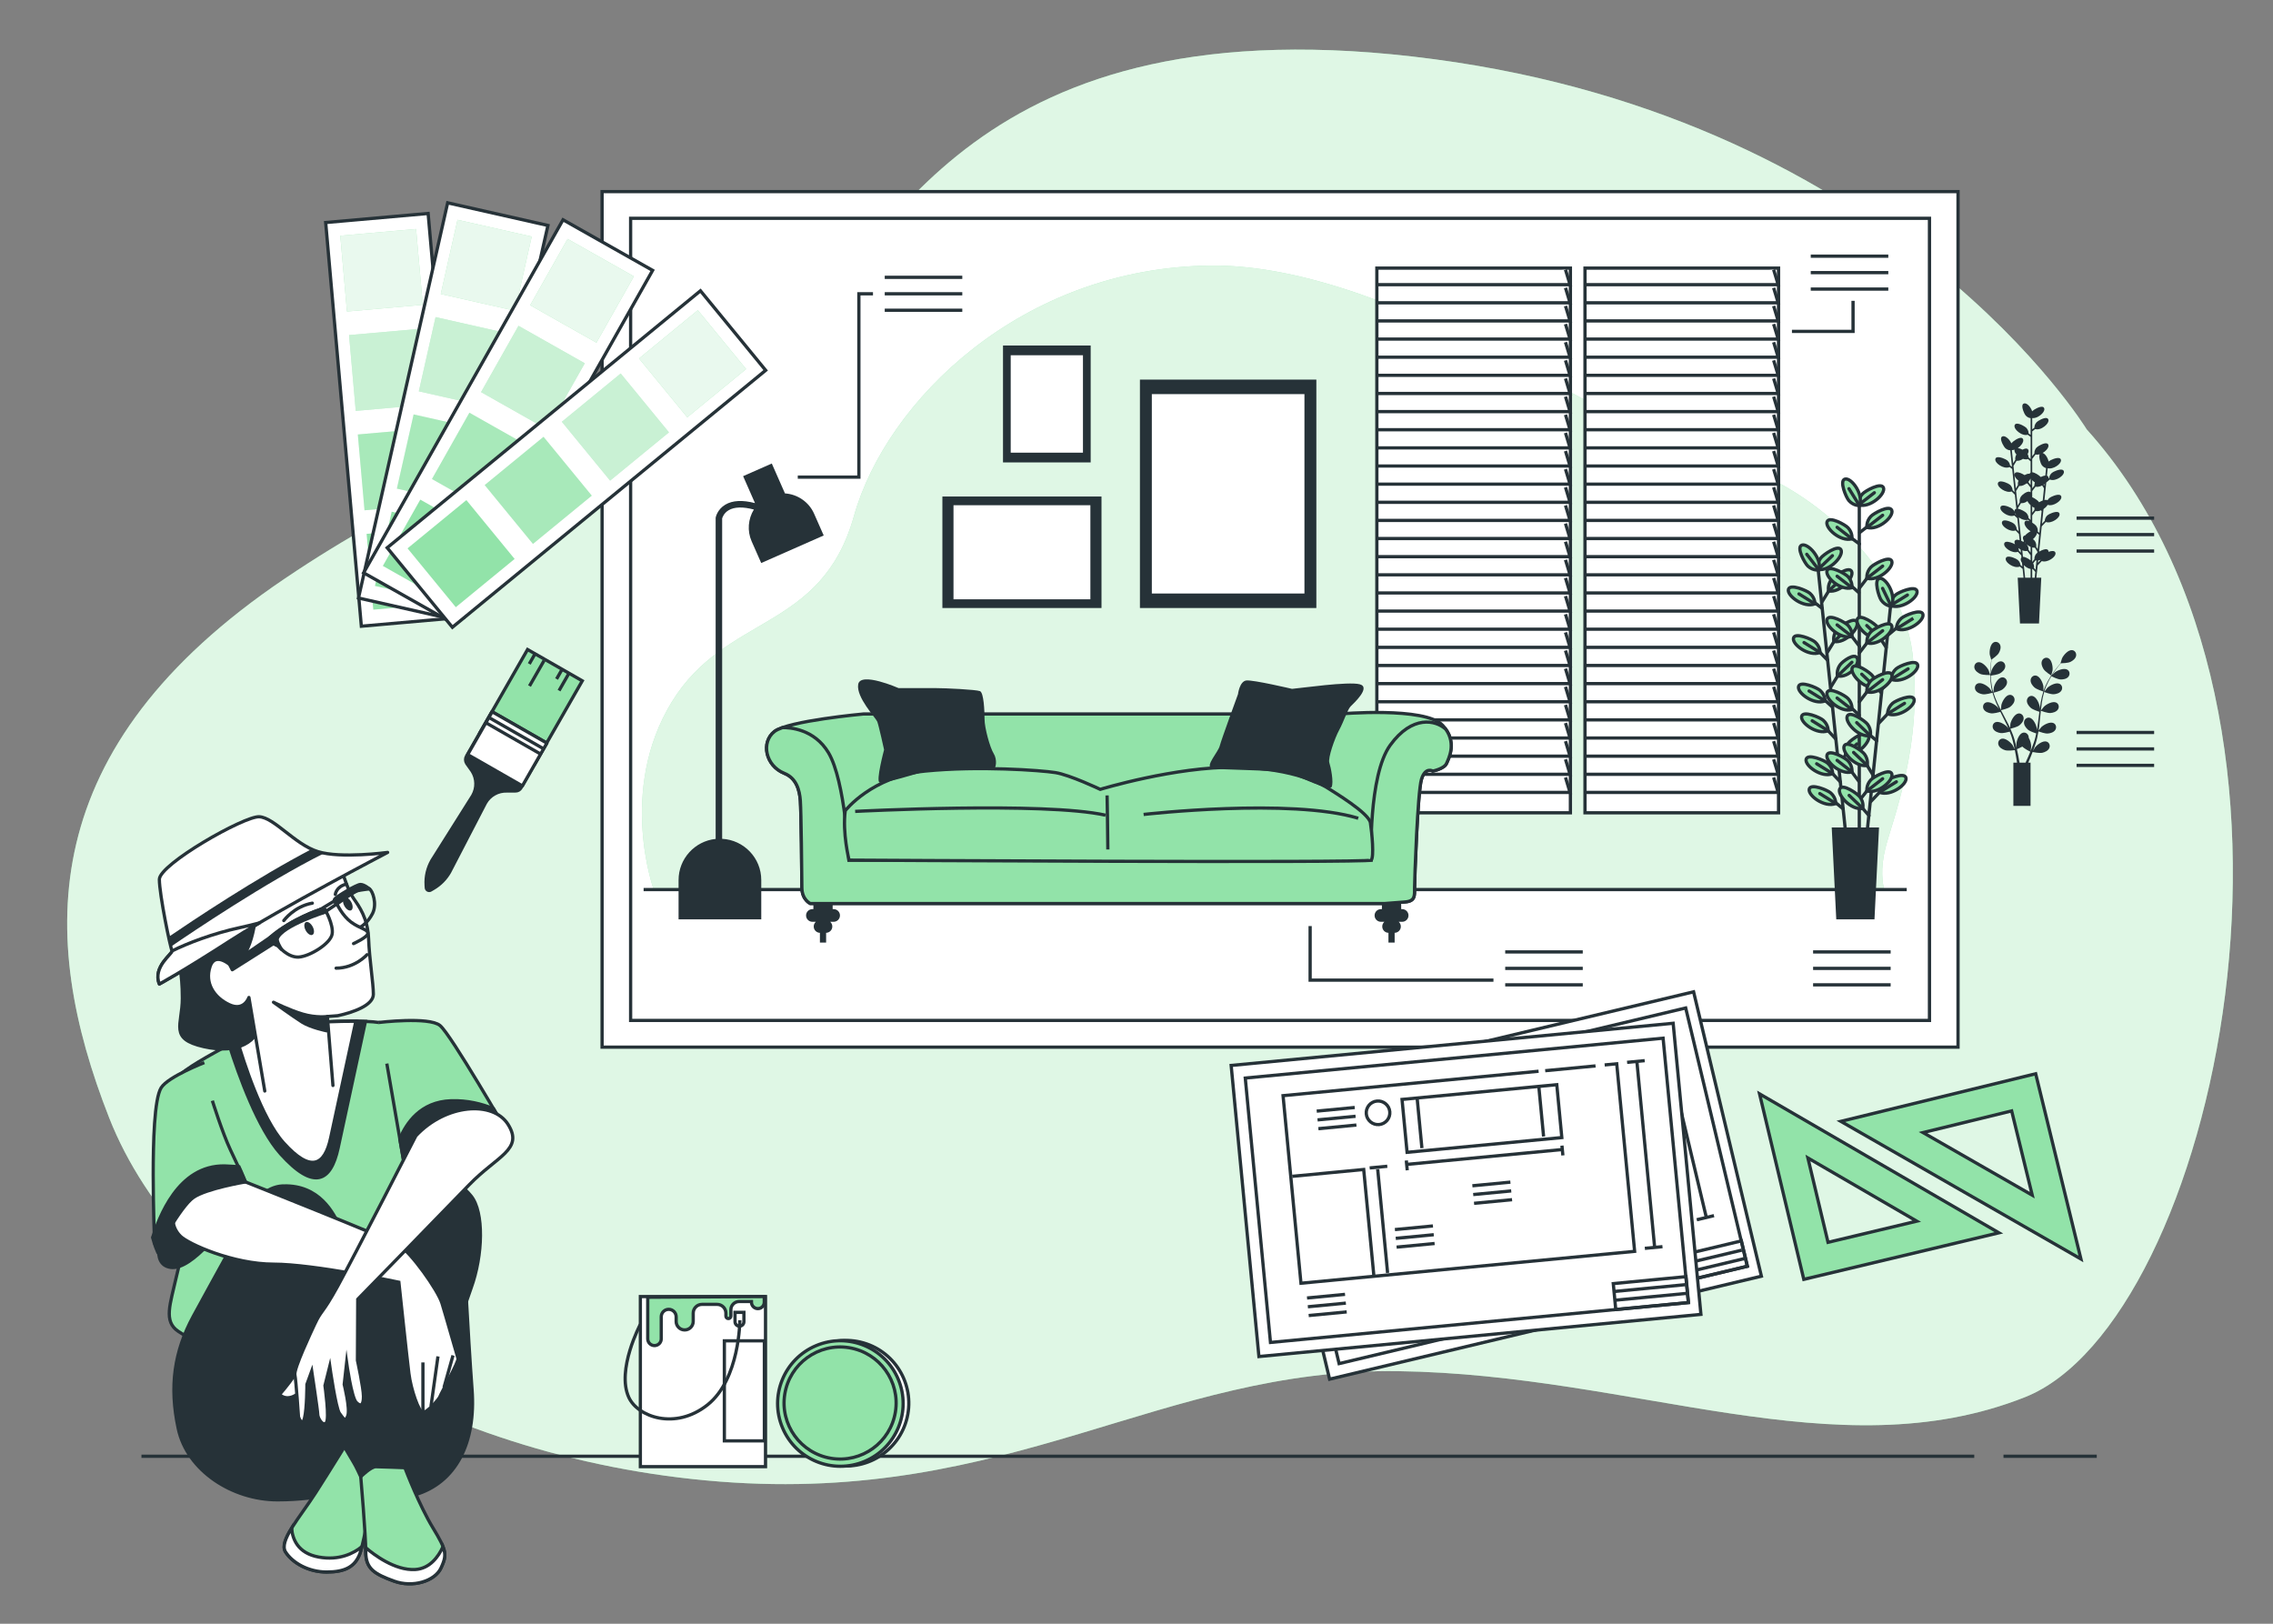 <?xml version="1.0" encoding="UTF-8"?> <svg xmlns="http://www.w3.org/2000/svg" xmlns:xlink="http://www.w3.org/1999/xlink" version="1.1" x="0px" y="0px" viewBox="0 0 700 500" style="enable-background:new 0 0 700 500;" xml:space="preserve"><rect x="0" y="0" width="700" height="500" fill="#808080" stroke="none"/> <g id="Background_Simple"> <g> <path style="fill:#92E3A9;" d="M642.628,132.224c0,0-58-95-201-114s-169,59-198,86s-79,22-156,74s-76,110-54,166s98,105,188,112 s136-35,209-34s135,31,193,8S723.628,222.224,642.628,132.224z"></path> <path style="opacity:0.7;fill:#FFFFFF;" d="M642.628,132.224c0,0-58-95-201-114s-169,59-198,86s-79,22-156,74s-76,110-54,166 s98,105,188,112s136-35,209-34s135,31,193,8S723.628,222.224,642.628,132.224z"></path> </g> </g> <g id="Picture"> <g> <rect x="185.418" y="59" style="fill:#FFFFFF;stroke:#263238;stroke-miterlimit:10;" width="417.582" height="263.448"></rect> <rect x="194.209" y="67.224" style="fill:#FFFFFF;stroke:#263238;stroke-miterlimit:10;" width="400" height="247"></rect> <path style="fill:#92E3A9;" d="M580.274,273.929c-0.521-1.926-1.251-6.317,0.363-12.773c2.221-8.886,11.663-31.656,8.331-59.98 c-3.332-28.324-36.099-55.537-59.425-58.869c-23.326-3.332-98.301-61.091-156.615-60.535 c-58.314,0.555-99.967,41.653-109.963,77.196c-9.997,35.544-39.431,29.99-56.092,57.203c-16.661,27.213-5.554,57.759-5.554,57.759 H580.274z"></path> <path style="opacity:0.7;fill:#FFFFFF;" d="M580.274,273.929c-0.521-1.926-1.251-6.317,0.363-12.773 c2.221-8.886,11.663-31.656,8.331-59.98c-3.332-28.324-36.099-55.537-59.425-58.869c-23.326-3.332-98.301-61.091-156.615-60.535 c-58.314,0.555-99.967,41.653-109.963,77.196c-9.997,35.544-39.431,29.99-56.092,57.203c-16.661,27.213-5.554,57.759-5.554,57.759 H580.274z"></path> <line style="fill:none;stroke:#263238;stroke-miterlimit:10;" x1="198.209" y1="273.929" x2="587.209" y2="273.929"></line> <g> <g> <rect x="424.02" y="82.559" style="fill:#FFFFFF;stroke:#263238;stroke-miterlimit:10;" width="59.609" height="167.724"></rect> <polyline style="fill:#FFFFFF;stroke:#263238;stroke-miterlimit:10;" points="424.339,87.658 483.511,87.658 482.12,83.048 "></polyline> <polyline style="fill:#FFFFFF;stroke:#263238;stroke-miterlimit:10;" points="424.339,93.243 483.511,93.243 482.12,88.632 "></polyline> <polyline style="fill:#FFFFFF;stroke:#263238;stroke-miterlimit:10;" points="424.339,98.826 483.511,98.826 482.12,94.216 "></polyline> <polyline style="fill:#FFFFFF;stroke:#263238;stroke-miterlimit:10;" points="424.339,104.411 483.511,104.411 482.12,99.8 "></polyline> <polyline style="fill:#FFFFFF;stroke:#263238;stroke-miterlimit:10;" points="424.339,109.995 483.511,109.995 482.12,105.384 "></polyline> <polyline style="fill:#FFFFFF;stroke:#263238;stroke-miterlimit:10;" points="424.339,115.579 483.511,115.579 482.12,110.968 "></polyline> <polyline style="fill:#FFFFFF;stroke:#263238;stroke-miterlimit:10;" points="424.339,121.163 483.511,121.163 482.12,116.552 "></polyline> <polyline style="fill:#FFFFFF;stroke:#263238;stroke-miterlimit:10;" points="424.339,126.747 483.511,126.747 482.12,122.136 "></polyline> <polyline style="fill:#FFFFFF;stroke:#263238;stroke-miterlimit:10;" points="424.339,132.331 483.511,132.331 482.12,127.72 "></polyline> <polyline style="fill:#FFFFFF;stroke:#263238;stroke-miterlimit:10;" points="424.339,137.915 483.511,137.915 482.12,133.304 "></polyline> <polyline style="fill:#FFFFFF;stroke:#263238;stroke-miterlimit:10;" points="424.339,143.499 483.511,143.499 482.12,138.888 "></polyline> <polyline style="fill:#FFFFFF;stroke:#263238;stroke-miterlimit:10;" points="424.339,149.083 483.511,149.083 482.12,144.472 "></polyline> <polyline style="fill:#FFFFFF;stroke:#263238;stroke-miterlimit:10;" points="424.339,154.667 483.511,154.667 482.12,150.056 "></polyline> <polyline style="fill:#FFFFFF;stroke:#263238;stroke-miterlimit:10;" points="424.339,160.251 483.511,160.251 482.12,155.64 "></polyline> <polyline style="fill:#FFFFFF;stroke:#263238;stroke-miterlimit:10;" points="424.339,165.835 483.511,165.835 482.12,161.224 "></polyline> <polyline style="fill:#FFFFFF;stroke:#263238;stroke-miterlimit:10;" points="424.339,171.419 483.511,171.419 482.12,166.808 "></polyline> <polyline style="fill:#FFFFFF;stroke:#263238;stroke-miterlimit:10;" points="424.339,177.003 483.511,177.003 482.12,172.392 "></polyline> <polyline style="fill:#FFFFFF;stroke:#263238;stroke-miterlimit:10;" points="424.339,182.587 483.511,182.587 482.12,177.976 "></polyline> <polyline style="fill:#FFFFFF;stroke:#263238;stroke-miterlimit:10;" points="424.339,188.171 483.511,188.171 482.12,183.56 "></polyline> <polyline style="fill:#FFFFFF;stroke:#263238;stroke-miterlimit:10;" points="424.339,193.755 483.511,193.755 482.12,189.144 "></polyline> <polyline style="fill:#FFFFFF;stroke:#263238;stroke-miterlimit:10;" points="424.339,199.339 483.511,199.339 482.12,194.729 "></polyline> <polyline style="fill:#FFFFFF;stroke:#263238;stroke-miterlimit:10;" points="424.339,204.923 483.511,204.923 482.12,200.313 "></polyline> <polyline style="fill:#FFFFFF;stroke:#263238;stroke-miterlimit:10;" points="424.339,210.508 483.511,210.508 482.12,205.897 "></polyline> <polyline style="fill:#FFFFFF;stroke:#263238;stroke-miterlimit:10;" points="424.339,216.092 483.511,216.092 482.12,211.481 "></polyline> <polyline style="fill:#FFFFFF;stroke:#263238;stroke-miterlimit:10;" points="424.339,221.676 483.511,221.676 482.12,217.065 "></polyline> <polyline style="fill:#FFFFFF;stroke:#263238;stroke-miterlimit:10;" points="424.339,227.26 483.511,227.26 482.12,222.649 "></polyline> <polyline style="fill:#FFFFFF;stroke:#263238;stroke-miterlimit:10;" points="424.339,232.844 483.511,232.844 482.12,228.233 "></polyline> <polyline style="fill:#FFFFFF;stroke:#263238;stroke-miterlimit:10;" points="424.339,238.428 483.511,238.428 482.12,233.817 "></polyline> <polyline style="fill:#FFFFFF;stroke:#263238;stroke-miterlimit:10;" points="424.339,244.012 483.511,244.012 482.12,239.401 "></polyline> </g> <g> <rect x="488.121" y="82.559" style="fill:#FFFFFF;stroke:#263238;stroke-miterlimit:10;" width="59.609" height="167.724"></rect> <polyline style="fill:#FFFFFF;stroke:#263238;stroke-miterlimit:10;" points="488.439,87.658 547.611,87.658 546.221,83.048 "></polyline> <polyline style="fill:#FFFFFF;stroke:#263238;stroke-miterlimit:10;" points="488.439,93.243 547.611,93.243 546.221,88.632 "></polyline> <polyline style="fill:#FFFFFF;stroke:#263238;stroke-miterlimit:10;" points="488.439,98.826 547.611,98.826 546.221,94.216 "></polyline> <polyline style="fill:#FFFFFF;stroke:#263238;stroke-miterlimit:10;" points="488.439,104.411 547.611,104.411 546.221,99.8 "></polyline> <polyline style="fill:#FFFFFF;stroke:#263238;stroke-miterlimit:10;" points="488.439,109.995 547.611,109.995 546.221,105.384 "></polyline> <polyline style="fill:#FFFFFF;stroke:#263238;stroke-miterlimit:10;" points="488.439,115.579 547.611,115.579 546.221,110.968 "></polyline> <polyline style="fill:#FFFFFF;stroke:#263238;stroke-miterlimit:10;" points="488.439,121.163 547.611,121.163 546.221,116.552 "></polyline> <polyline style="fill:#FFFFFF;stroke:#263238;stroke-miterlimit:10;" points="488.439,126.747 547.611,126.747 546.221,122.136 "></polyline> <polyline style="fill:#FFFFFF;stroke:#263238;stroke-miterlimit:10;" points="488.439,132.331 547.611,132.331 546.221,127.72 "></polyline> <polyline style="fill:#FFFFFF;stroke:#263238;stroke-miterlimit:10;" points="488.439,137.915 547.611,137.915 546.221,133.304 "></polyline> <polyline style="fill:#FFFFFF;stroke:#263238;stroke-miterlimit:10;" points="488.439,143.499 547.611,143.499 546.221,138.888 "></polyline> <polyline style="fill:#FFFFFF;stroke:#263238;stroke-miterlimit:10;" points="488.439,149.083 547.611,149.083 546.221,144.472 "></polyline> <polyline style="fill:#FFFFFF;stroke:#263238;stroke-miterlimit:10;" points="488.439,154.667 547.611,154.667 546.221,150.056 "></polyline> <polyline style="fill:#FFFFFF;stroke:#263238;stroke-miterlimit:10;" points="488.439,160.251 547.611,160.251 546.221,155.64 "></polyline> <polyline style="fill:#FFFFFF;stroke:#263238;stroke-miterlimit:10;" points="488.439,165.835 547.611,165.835 546.221,161.224 "></polyline> <polyline style="fill:#FFFFFF;stroke:#263238;stroke-miterlimit:10;" points="488.439,171.419 547.611,171.419 546.221,166.808 "></polyline> <polyline style="fill:#FFFFFF;stroke:#263238;stroke-miterlimit:10;" points="488.439,177.003 547.611,177.003 546.221,172.392 "></polyline> <polyline style="fill:#FFFFFF;stroke:#263238;stroke-miterlimit:10;" points="488.439,182.587 547.611,182.587 546.221,177.976 "></polyline> <polyline style="fill:#FFFFFF;stroke:#263238;stroke-miterlimit:10;" points="488.439,188.171 547.611,188.171 546.221,183.56 "></polyline> <polyline style="fill:#FFFFFF;stroke:#263238;stroke-miterlimit:10;" points="488.439,193.755 547.611,193.755 546.221,189.144 "></polyline> <polyline style="fill:#FFFFFF;stroke:#263238;stroke-miterlimit:10;" points="488.439,199.339 547.611,199.339 546.221,194.729 "></polyline> <polyline style="fill:#FFFFFF;stroke:#263238;stroke-miterlimit:10;" points="488.439,204.923 547.611,204.923 546.221,200.313 "></polyline> <polyline style="fill:#FFFFFF;stroke:#263238;stroke-miterlimit:10;" points="488.439,210.508 547.611,210.508 546.221,205.897 "></polyline> <polyline style="fill:#FFFFFF;stroke:#263238;stroke-miterlimit:10;" points="488.439,216.092 547.611,216.092 546.221,211.481 "></polyline> <polyline style="fill:#FFFFFF;stroke:#263238;stroke-miterlimit:10;" points="488.439,221.676 547.611,221.676 546.221,217.065 "></polyline> <polyline style="fill:#FFFFFF;stroke:#263238;stroke-miterlimit:10;" points="488.439,227.26 547.611,227.26 546.221,222.649 "></polyline> <polyline style="fill:#FFFFFF;stroke:#263238;stroke-miterlimit:10;" points="488.439,232.844 547.611,232.844 546.221,228.233 "></polyline> <polyline style="fill:#FFFFFF;stroke:#263238;stroke-miterlimit:10;" points="488.439,238.428 547.611,238.428 546.221,233.817 "></polyline> <polyline style="fill:#FFFFFF;stroke:#263238;stroke-miterlimit:10;" points="488.439,244.012 547.611,244.012 546.221,239.401 "></polyline> </g> </g> <g> <path style="fill:#263238;" d="M431.816,279.948h-0.304v-3.227h-5.935v3.227h-0.304c-1.077,0-1.95,0.873-1.95,1.95l0,0 c0,1.077,0.873,1.95,1.95,1.95h1.061c-0.398,0.357-0.653,0.87-0.653,1.447c0,1.077,0.873,1.95,1.95,1.95h-0.041v2.995h1.909 v-2.995h-0.042c1.077,0,1.95-0.873,1.95-1.95c0-0.577-0.255-1.09-0.654-1.447h1.061c1.077,0,1.95-0.873,1.95-1.95l0,0 C433.766,280.822,432.893,279.948,431.816,279.948z"></path> <path style="fill:#263238;" d="M256.731,279.948h-0.304v-3.227h-5.935v3.227h-0.304c-1.077,0-1.95,0.873-1.95,1.95l0,0 c0,1.077,0.873,1.95,1.95,1.95h1.061c-0.398,0.357-0.654,0.87-0.654,1.447c0,1.077,0.873,1.95,1.95,1.95h-0.042v2.995h1.91 v-2.995h-0.042c1.077,0,1.95-0.873,1.95-1.95c0-0.577-0.255-1.09-0.654-1.447h1.061c1.077,0,1.95-0.873,1.95-1.95l0,0 C258.681,280.822,257.808,279.948,256.731,279.948z"></path> <path style="fill:#92E3A9;stroke:#263238;stroke-miterlimit:10;" d="M441.26,237.434c0,0-2.344-1.406-3.516,2.578 c-1.172,3.985-2.109,30.705-2.109,33.283c0,2.578,0.234,4.219-3.047,4.453c-3.281,0.234-6.094,0.469-6.094,0.469H249.53 c0,0-2.578-1.172-2.578-4.922c0-3.75-0.234-23.439-0.469-26.72c-0.234-3.281-1.223-6.958-4.922-8.438 c-5.86-2.344-7.266-9.61-3.047-12.891c4.219-3.281,27.424-5.391,27.424-5.391H412.43c0,0,26.486-2.344,31.877,3.516 c4.613,5.014,1.875,10.079,1.172,11.719C444.776,236.73,441.26,237.434,441.26,237.434z"></path> <path style="fill:#92E3A9;stroke:#263238;stroke-miterlimit:10;" d="M428.134,229.464c-6.797,9.376-5.86,35.393-5.86,35.393 H261.484c0,0-1.172-24.377-6.329-33.049c-4.394-7.39-12.017-7.802-14.177-7.762c-1.072,0.379-1.925,0.779-2.465,1.199 c-4.219,3.281-2.813,10.547,3.047,12.891c3.7,1.48,4.688,5.157,4.922,8.438c0.234,3.281,0.469,22.97,0.469,26.72 c0,3.75,2.578,4.922,2.578,4.922h176.964c0,0,2.813-0.234,6.094-0.469c3.281-0.234,3.047-1.875,3.047-4.453 s0.938-29.299,2.109-33.283c1.172-3.985,3.516-2.578,3.516-2.578s3.516-0.703,4.219-2.344c0.647-1.509,3.011-5.917-0.206-10.517 c-0.01-0.009-0.019-0.022-0.029-0.031C442.197,221.73,434.931,220.089,428.134,229.464z"></path> <path style="fill:#92E3A9;stroke:#263238;stroke-miterlimit:10;" d="M260.312,249.622c0,0,8.204-10.548,24.611-12.188 c16.407-1.641,35.627-0.234,40.081,0.469c4.453,0.703,13.829,5.157,13.829,5.157s23.204-7.032,41.721-6.797 c18.517,0.234,27.189,5.625,28.595,6.563s12.423,7.5,12.891,10.548c0.469,3.047,1.172,10.547,0.234,11.485 c-0.938,0.938-160.791,0-160.791,0S259.374,256.419,260.312,249.622z"></path> <path style="fill:none;stroke:#263238;stroke-miterlimit:10;" d="M263.359,249.856c0,0,58.363-3.047,77.114,1.172"></path> <path style="fill:none;stroke:#263238;stroke-miterlimit:10;" d="M352.192,250.794c0,0,45.237-5.156,66.098,1.172"></path> <path style="fill:none;stroke:#263238;stroke-miterlimit:10;" d="M340.941,244.934c0,0,0.234,12.188,0.234,16.642"></path> <path style="fill:#263238;" d="M276.719,211.885c0,0-11.719-5.157-12.423-1.172s5.391,10.313,5.86,11.485 c0.469,1.172,2.109,8.672,2.109,8.672s-2.578,9.61-1.406,10.079c1.172,0.469,11.954-2.813,14.063-3.516 c2.11-0.703,20.392-0.703,21.095-0.703c0.703,0,1.172-2.813,0-4.688c-1.172-1.875-2.813-7.969-2.813-10.548 c0-2.578-0.234-8.204-1.406-8.672c-1.172-0.469-10.547-0.938-13.829-0.938C284.688,211.885,276.719,211.885,276.719,211.885z"></path> <path style="fill:#263238;" d="M397.898,212.12c0,0-11.954-2.813-14.063-2.578c-2.109,0.234-2.578,4.219-2.578,4.219 s-5.156,14.063-5.625,15.938c-0.469,1.875-4.453,6.094-2.578,6.797c1.875,0.703,20.158,0.469,23.908,1.641 c3.75,1.172,12.423,5.625,13.126,4.219c0.703-1.406-0.234-6.094-0.703-7.5c-0.469-1.406,1.641-7.5,3.047-10.079 c1.406-2.578,2.578-6.329,3.516-7.266c0.938-0.938,6.328-5.86,2.813-6.797C415.243,209.776,400.711,211.885,397.898,212.12z"></path> </g> <path style="fill:#263238;" d="M222.398,258.3v-98.655c0.083-0.312,0.514-1.649,2.002-2.53c1.764-1.043,4.431-1.112,7.768-0.212 c-1.795,2.915-2.096,6.591-0.698,9.764l2.956,6.706l19.245-8.484l-2.957-6.707c-1.576-3.575-5.075-5.997-8.972-6.244l-4.059-9.206 l-8.83,3.893l3.659,8.3c-3.832-1.008-6.9-0.853-9.133,0.469c-2.489,1.474-2.948,3.859-2.967,3.96l-0.016,0.088v98.891 c-6.406,0.66-11.42,6.088-11.42,12.665v12.107h25.468v-12.107C234.446,264.209,229.1,258.66,222.398,258.3z"></path> <g> <g> <rect x="351.554" y="117.392" style="fill:#263238;stroke:#263238;stroke-miterlimit:10;" width="53.333" height="69.333"></rect> <rect x="354.221" y="120.859" style="fill:#FFFFFF;stroke:#263238;stroke-miterlimit:10;" width="48" height="62.4"></rect> </g> <g> <rect x="290.721" y="153.392" style="fill:#263238;stroke:#263238;stroke-miterlimit:10;" width="48" height="33.333"></rect> <rect x="293.143" y="155.074" style="fill:#FFFFFF;stroke:#263238;stroke-miterlimit:10;" width="43.156" height="29.969"></rect> </g> <g> <rect x="308.888" y="106.392" style="fill:#263238;" width="27" height="36"></rect> <rect x="310.763" y="108.892" style="fill:#FFFFFF;stroke:#263238;stroke-miterlimit:10;" width="23.25" height="31"></rect> </g> </g> <g> <g> <line style="fill:none;stroke:#263238;stroke-linecap:round;stroke-linejoin:round;stroke-miterlimit:10;" x1="559.971" y1="175.785" x2="568.397" y2="256.519"></line> <g> <g> <line style="fill:none;stroke:#263238;stroke-linecap:round;stroke-linejoin:round;stroke-miterlimit:10;" x1="566.737" y1="240.732" x2="563.219" y2="237.034"></line> <path style="fill:#92E3A9;stroke:#263238;stroke-miterlimit:10;" d="M564.38,238.243c0,0,0.109-1.785-1.52-3.24 c-0.98-0.876-6.14-3.046-6.63-1.229C555.697,235.751,560.978,239.632,564.38,238.243z"></path> <line style="fill:none;stroke:#263238;stroke-linecap:round;stroke-linejoin:round;stroke-miterlimit:10;" x1="564.38" y1="238.243" x2="559.467" y2="235.182"></line> </g> <g> <line style="fill:none;stroke:#263238;stroke-linecap:round;stroke-linejoin:round;stroke-miterlimit:10;" x1="567.611" y1="249.071" x2="564.177" y2="246.216"></line> <path style="fill:#92E3A9;stroke:#263238;stroke-miterlimit:10;" d="M565.338,247.425c0,0,0.109-1.785-1.52-3.24 c-0.98-0.876-6.14-3.046-6.63-1.229C556.655,244.932,561.936,248.814,565.338,247.425z"></path> <line style="fill:none;stroke:#263238;stroke-linecap:round;stroke-linejoin:round;stroke-miterlimit:10;" x1="565.338" y1="247.425" x2="560.426" y2="244.364"></line> </g> <g> <line style="fill:none;stroke:#263238;stroke-linecap:round;stroke-linejoin:round;stroke-miterlimit:10;" x1="564.349" y1="217.75" x2="560.881" y2="214.629"></line> <path style="fill:#92E3A9;stroke:#263238;stroke-miterlimit:10;" d="M562.041,215.838c0,0,0.109-1.785-1.52-3.24 c-0.98-0.876-6.14-3.046-6.63-1.229C553.359,213.345,558.64,217.227,562.041,215.838z"></path> <line style="fill:none;stroke:#263238;stroke-linecap:round;stroke-linejoin:round;stroke-miterlimit:10;" x1="562.041" y1="215.838" x2="557.129" y2="212.777"></line> </g> <g> <line style="fill:none;stroke:#263238;stroke-linecap:round;stroke-linejoin:round;stroke-miterlimit:10;" x1="565.316" y1="227.513" x2="561.839" y2="223.811"></line> <path style="fill:#92E3A9;stroke:#263238;stroke-miterlimit:10;" d="M563,225.02c0,0,0.109-1.785-1.52-3.24 c-0.98-0.876-6.14-3.046-6.63-1.229C554.317,222.527,559.598,226.409,563,225.02z"></path> <line style="fill:none;stroke:#263238;stroke-linecap:round;stroke-linejoin:round;stroke-miterlimit:10;" x1="563" y1="225.02" x2="558.087" y2="221.958"></line> </g> <g> <line style="fill:none;stroke:#263238;stroke-linecap:round;stroke-linejoin:round;stroke-miterlimit:10;" x1="562.804" y1="203.26" x2="559.324" y2="199.714"></line> <path style="fill:#92E3A9;stroke:#263238;stroke-miterlimit:10;" d="M560.485,200.923c0,0,0.109-1.785-1.52-3.24 c-0.98-0.876-6.14-3.046-6.63-1.229C551.802,198.43,557.083,202.312,560.485,200.923z"></path> <line style="fill:none;stroke:#263238;stroke-linecap:round;stroke-linejoin:round;stroke-miterlimit:10;" x1="560.485" y1="200.923" x2="555.573" y2="197.862"></line> </g> <g> <line style="fill:none;stroke:#263238;stroke-linecap:round;stroke-linejoin:round;stroke-miterlimit:10;" x1="561.129" y1="187.311" x2="557.761" y2="184.734"></line> <path style="fill:#92E3A9;stroke:#263238;stroke-miterlimit:10;" d="M558.922,185.943c0,0,0.109-1.785-1.52-3.24 c-0.98-0.876-6.14-3.046-6.63-1.229C550.239,183.45,555.52,187.332,558.922,185.943z"></path> <line style="fill:none;stroke:#263238;stroke-linecap:round;stroke-linejoin:round;stroke-miterlimit:10;" x1="558.922" y1="185.943" x2="554.009" y2="182.882"></line> </g> <g> <line style="fill:none;stroke:#263238;stroke-linecap:round;stroke-linejoin:round;stroke-miterlimit:10;" x1="566.397" y1="235.636" x2="569.301" y2="230.9"></line> <path style="fill:#92E3A9;stroke:#263238;stroke-miterlimit:10;" d="M568.415,232.322c0,0-0.475-1.724,0.819-3.484 c0.779-1.059,5.379-4.249,6.233-2.572C576.396,228.091,572.03,232.979,568.415,232.322z"></path> <line style="fill:none;stroke:#263238;stroke-linecap:round;stroke-linejoin:round;stroke-miterlimit:10;" x1="568.415" y1="232.322" x2="571.871" y2="229.079"></line> </g> <g> <line style="fill:none;stroke:#263238;stroke-linecap:round;stroke-linejoin:round;stroke-miterlimit:10;" x1="563.875" y1="211.474" x2="566.779" y2="206.738"></line> <path style="fill:#92E3A9;stroke:#263238;stroke-miterlimit:10;" d="M565.894,208.16c0,0-0.475-1.724,0.818-3.484 c0.779-1.059,4.378-3.712,5.232-2.035C572.873,204.465,569.508,208.818,565.894,208.16z"></path> <line style="fill:none;stroke:#263238;stroke-linecap:round;stroke-linejoin:round;stroke-miterlimit:10;" x1="565.894" y1="208.16" x2="570.317" y2="203.933"></line> </g> <g> <line style="fill:none;stroke:#263238;stroke-linecap:round;stroke-linejoin:round;stroke-miterlimit:10;" x1="562.767" y1="200.856" x2="565.671" y2="196.12"></line> <path style="fill:#92E3A9;stroke:#263238;stroke-miterlimit:10;" d="M564.785,197.542c0,0-0.475-1.724,0.819-3.484 c0.778-1.059,5.379-4.249,6.233-2.571C572.766,193.311,568.4,198.199,564.785,197.542z"></path> <line style="fill:none;stroke:#263238;stroke-linecap:round;stroke-linejoin:round;stroke-miterlimit:10;" x1="564.785" y1="197.542" x2="569.209" y2="193.314"></line> </g> <g> <line style="fill:none;stroke:#263238;stroke-linecap:round;stroke-linejoin:round;stroke-miterlimit:10;" x1="561.143" y1="185.29" x2="564.047" y2="180.553"></line> <path style="fill:#92E3A9;stroke:#263238;stroke-miterlimit:10;" d="M563.161,181.976c0,0-0.475-1.724,0.819-3.484 c0.778-1.059,5.379-4.248,6.233-2.571C571.142,177.744,566.776,182.633,563.161,181.976z"></path> <line style="fill:none;stroke:#263238;stroke-linecap:round;stroke-linejoin:round;stroke-miterlimit:10;" x1="563.161" y1="181.976" x2="567.584" y2="177.748"></line> <path style="fill:#92E3A9;stroke:#263238;stroke-miterlimit:10;" d="M559.9,175.337c0,0-0.475-1.724,0.819-3.484 c0.778-1.059,5.379-4.249,6.233-2.572C567.881,171.106,563.515,175.994,559.9,175.337z"></path> <line style="fill:none;stroke:#263238;stroke-linecap:round;stroke-linejoin:round;stroke-miterlimit:10;" x1="559.9" y1="175.337" x2="564.323" y2="171.109"></line> <path style="fill:#92E3A9;stroke:#263238;stroke-miterlimit:10;" d="M560.157,175.52c0,0-1.764,0.292-3.379-1.18 c-0.972-0.885-3.661-5.795-1.904-6.468C556.785,167.139,561.189,171.993,560.157,175.52z"></path> <line style="fill:none;stroke:#263238;stroke-linecap:round;stroke-linejoin:round;stroke-miterlimit:10;" x1="560.157" y1="175.52" x2="556.416" y2="170.677"></line> </g> </g> </g> <line style="fill:none;stroke:#263238;stroke-linecap:round;stroke-linejoin:round;stroke-miterlimit:10;" x1="572.593" y1="154.027" x2="572.593" y2="256.126"></line> <g> <line style="fill:none;stroke:#263238;stroke-linecap:round;stroke-linejoin:round;stroke-miterlimit:10;" x1="582.194" y1="186.904" x2="573.816" y2="267.642"></line> <g> <g> <line style="fill:none;stroke:#263238;stroke-linecap:round;stroke-linejoin:round;stroke-miterlimit:10;" x1="575.586" y1="251.147" x2="573.648" y2="248.931"></line> <path style="fill:#92E3A9;stroke:#263238;stroke-miterlimit:10;" d="M573.648,248.931c0,0,0.474-1.724-0.82-3.484 c-0.779-1.059-5.381-4.245-6.235-2.568C565.664,244.704,570.033,249.59,573.648,248.931z"></path> <line style="fill:none;stroke:#263238;stroke-linecap:round;stroke-linejoin:round;stroke-miterlimit:10;" x1="573.648" y1="248.931" x2="569.471" y2="244.924"></line> </g> <g> <line style="fill:none;stroke:#263238;stroke-linecap:round;stroke-linejoin:round;stroke-miterlimit:10;" x1="577.953" y1="228.096" x2="575.076" y2="225.693"></line> <path style="fill:#92E3A9;stroke:#263238;stroke-miterlimit:10;" d="M575.973,226.524c0,0,0.474-1.724-0.821-3.484 c-0.779-1.059-5.381-4.245-6.235-2.568C567.989,222.298,572.358,227.183,575.973,226.524z"></path> <line style="fill:none;stroke:#263238;stroke-linecap:round;stroke-linejoin:round;stroke-miterlimit:10;" x1="575.973" y1="226.524" x2="571.796" y2="222.517"></line> </g> <g> <line style="fill:none;stroke:#263238;stroke-linecap:round;stroke-linejoin:round;stroke-miterlimit:10;" x1="577.04" y1="239.019" x2="574.133" y2="234.285"></line> <path style="fill:#92E3A9;stroke:#263238;stroke-miterlimit:10;" d="M575.02,235.706c0,0,0.474-1.724-0.821-3.483 c-0.779-1.059-5.381-4.245-6.235-2.568C567.036,231.48,571.405,236.366,575.02,235.706z"></path> <line style="fill:none;stroke:#263238;stroke-linecap:round;stroke-linejoin:round;stroke-miterlimit:10;" x1="575.02" y1="235.706" x2="570.843" y2="231.7"></line> </g> <g> <line style="fill:none;stroke:#263238;stroke-linecap:round;stroke-linejoin:round;stroke-miterlimit:10;" x1="579.409" y1="213.384" x2="576.634" y2="210.186"></line> <path style="fill:#92E3A9;stroke:#263238;stroke-miterlimit:10;" d="M577.521,211.608c0,0,0.474-1.724-0.821-3.484 c-0.779-1.059-5.382-4.245-6.235-2.568C569.537,207.382,573.906,212.268,577.521,211.608z"></path> <line style="fill:none;stroke:#263238;stroke-linecap:round;stroke-linejoin:round;stroke-miterlimit:10;" x1="577.521" y1="211.608" x2="573.344" y2="207.601"></line> </g> <g> <line style="fill:none;stroke:#263238;stroke-linecap:round;stroke-linejoin:round;stroke-miterlimit:10;" x1="580.866" y1="199.364" x2="578.188" y2="195.206"></line> <path style="fill:#92E3A9;stroke:#263238;stroke-miterlimit:10;" d="M579.075,196.627c0,0,0.474-1.724-0.821-3.483 c-0.779-1.059-5.381-4.245-6.235-2.568C571.091,192.4,575.46,197.286,579.075,196.627z"></path> <line style="fill:none;stroke:#263238;stroke-linecap:round;stroke-linejoin:round;stroke-miterlimit:10;" x1="579.075" y1="196.627" x2="574.898" y2="192.62"></line> </g> <g> <line style="fill:none;stroke:#263238;stroke-linecap:round;stroke-linejoin:round;stroke-miterlimit:10;" x1="576.158" y1="246.795" x2="579.976" y2="242.758"></line> <path style="fill:#92E3A9;stroke:#263238;stroke-miterlimit:10;" d="M578.816,243.968c0,0-0.11-1.785,1.518-3.241 c0.98-0.876,6.138-3.05,6.629-1.233C587.497,241.47,582.218,245.355,578.816,243.968z"></path> <line style="fill:none;stroke:#263238;stroke-linecap:round;stroke-linejoin:round;stroke-miterlimit:10;" x1="578.816" y1="243.968" x2="584.015" y2="240.741"></line> </g> <g> <line style="fill:none;stroke:#263238;stroke-linecap:round;stroke-linejoin:round;stroke-miterlimit:10;" x1="578.666" y1="222.632" x2="582.483" y2="218.595"></line> <path style="fill:#92E3A9;stroke:#263238;stroke-miterlimit:10;" d="M581.323,219.804c0,0-0.11-1.785,1.518-3.241 c0.98-0.876,6.138-3.05,6.629-1.233C590.004,217.307,584.725,221.192,581.323,219.804z"></path> <line style="fill:none;stroke:#263238;stroke-linecap:round;stroke-linejoin:round;stroke-miterlimit:10;" x1="581.323" y1="219.804" x2="586.522" y2="216.578"></line> </g> <g> <line style="fill:none;stroke:#263238;stroke-linecap:round;stroke-linejoin:round;stroke-miterlimit:10;" x1="579.768" y1="212.013" x2="583.585" y2="207.976"></line> <path style="fill:#92E3A9;stroke:#263238;stroke-miterlimit:10;" d="M582.425,209.186c0,0-0.11-1.785,1.518-3.241 c0.98-0.876,6.138-3.05,6.629-1.233C591.106,206.688,585.827,210.573,582.425,209.186z"></path> <line style="fill:none;stroke:#263238;stroke-linecap:round;stroke-linejoin:round;stroke-miterlimit:10;" x1="582.425" y1="209.186" x2="587.624" y2="205.959"></line> </g> <g> <line style="fill:none;stroke:#263238;stroke-linecap:round;stroke-linejoin:round;stroke-miterlimit:10;" x1="581.339" y1="195.65" x2="585.2" y2="192.409"></line> <path style="fill:#92E3A9;stroke:#263238;stroke-miterlimit:10;" d="M584.04,193.618c0,0-0.11-1.785,1.518-3.241 c0.98-0.876,6.138-3.05,6.629-1.233C592.722,191.121,587.443,195.006,584.04,193.618z"></path> <line style="fill:#FFFFFF;stroke:#263238;stroke-miterlimit:10;" x1="584.04" y1="193.618" x2="589.239" y2="190.392"></line> <path style="fill:#92E3A9;stroke:#263238;stroke-miterlimit:10;" d="M582.216,186.45c0,0-0.11-1.785,1.518-3.241 c0.98-0.876,6.138-3.05,6.629-1.233C590.898,183.953,585.619,187.838,582.216,186.45z"></path> <line style="fill:none;stroke:#263238;stroke-linecap:round;stroke-linejoin:round;stroke-miterlimit:10;" x1="582.216" y1="186.45" x2="587.415" y2="183.224"></line> <path style="fill:#92E3A9;stroke:#263238;stroke-miterlimit:10;" d="M582.43,186.682c0,0-1.786-0.077-3.064-1.85 c-0.769-1.066-2.389-6.424-0.531-6.722C580.856,177.786,584.166,183.444,582.43,186.682z"></path> <line style="fill:none;stroke:#263238;stroke-linecap:round;stroke-linejoin:round;stroke-miterlimit:10;" x1="582.43" y1="186.682" x2="579.766" y2="181.173"></line> </g> </g> </g> <g> <g> <line style="fill:none;stroke:#263238;stroke-linecap:round;stroke-linejoin:round;stroke-miterlimit:10;" x1="572.454" y1="240.587" x2="569.294" y2="236.365"></line> <path style="fill:#92E3A9;stroke:#263238;stroke-miterlimit:10;" d="M570.323,237.688c0,0,0.294-1.764-1.176-3.38 c-0.884-0.973-5.791-3.667-6.467-1.91C561.946,234.308,566.795,238.717,570.323,237.688z"></path> <line style="fill:none;stroke:#263238;stroke-linecap:round;stroke-linejoin:round;stroke-miterlimit:10;" x1="570.323" y1="237.688" x2="565.755" y2="234.134"></line> </g> <g> <line style="fill:none;stroke:#263238;stroke-linecap:round;stroke-linejoin:round;stroke-miterlimit:10;" x1="572.563" y1="220.224" x2="569.294" y2="217.178"></line> <path style="fill:#92E3A9;stroke:#263238;stroke-miterlimit:10;" d="M570.323,218.501c0,0,0.294-1.764-1.176-3.38 c-0.884-0.973-5.791-3.667-6.467-1.911C561.946,215.121,566.795,219.53,570.323,218.501z"></path> <line style="fill:none;stroke:#263238;stroke-linecap:round;stroke-linejoin:round;stroke-miterlimit:10;" x1="570.323" y1="218.501" x2="565.755" y2="214.947"></line> </g> <g> <line style="fill:none;stroke:#263238;stroke-linecap:round;stroke-linejoin:round;stroke-miterlimit:10;" x1="572.674" y1="199.06" x2="569.294" y2="194.652"></line> <path style="fill:#92E3A9;stroke:#263238;stroke-miterlimit:10;" d="M570.323,195.974c0,0,0.294-1.764-1.176-3.38 c-0.884-0.973-5.791-3.667-6.467-1.911C561.946,192.594,566.795,197.003,570.323,195.974z"></path> <line style="fill:none;stroke:#263238;stroke-linecap:round;stroke-linejoin:round;stroke-miterlimit:10;" x1="570.323" y1="195.974" x2="565.755" y2="192.42"></line> </g> <g> <line style="fill:none;stroke:#263238;stroke-linecap:round;stroke-linejoin:round;stroke-miterlimit:10;" x1="572.454" y1="182.504" x2="569.294" y2="179.655"></line> <path style="fill:#92E3A9;stroke:#263238;stroke-miterlimit:10;" d="M570.323,180.978c0,0,0.294-1.764-1.176-3.38 c-0.884-0.973-5.791-3.667-6.467-1.911C561.946,177.598,566.795,182.007,570.323,180.978z"></path> <line style="fill:none;stroke:#263238;stroke-linecap:round;stroke-linejoin:round;stroke-miterlimit:10;" x1="570.323" y1="180.978" x2="565.755" y2="177.424"></line> </g> <g> <line style="fill:none;stroke:#263238;stroke-linecap:round;stroke-linejoin:round;stroke-miterlimit:10;" x1="572.636" y1="167.5" x2="569.358" y2="165.097"></line> <path style="fill:#92E3A9;stroke:#263238;stroke-miterlimit:10;" d="M570.323,165.917c0,0,0.294-1.764-1.176-3.38 c-0.884-0.973-5.791-3.667-6.467-1.911C561.946,162.536,566.795,166.945,570.323,165.917z"></path> <line style="fill:none;stroke:#263238;stroke-linecap:round;stroke-linejoin:round;stroke-miterlimit:10;" x1="570.323" y1="165.917" x2="565.755" y2="162.362"></line> </g> <g> <line style="fill:none;stroke:#263238;stroke-linecap:round;stroke-linejoin:round;stroke-miterlimit:10;" x1="573.255" y1="245.685" x2="575.98" y2="242.224"></line> <path style="fill:#92E3A9;stroke:#263238;stroke-miterlimit:10;" d="M574.951,243.547c0,0-0.294-1.764,1.176-3.38 c0.884-0.973,5.791-3.667,6.467-1.911C583.328,240.167,578.478,244.576,574.951,243.547z"></path> <line style="fill:none;stroke:#263238;stroke-linecap:round;stroke-linejoin:round;stroke-miterlimit:10;" x1="574.951" y1="243.547" x2="579.789" y2="239.801"></line> </g> <g> <line style="fill:none;stroke:#263238;stroke-linecap:round;stroke-linejoin:round;stroke-miterlimit:10;" x1="572.599" y1="216.117" x2="575.98" y2="211.708"></line> <path style="fill:#92E3A9;stroke:#263238;stroke-miterlimit:10;" d="M574.951,213.031c0,0-0.294-1.764,1.176-3.38 c0.884-0.973,5.791-3.667,6.467-1.911C583.328,209.651,578.478,214.06,574.951,213.031z"></path> <line style="fill:none;stroke:#263238;stroke-linecap:round;stroke-linejoin:round;stroke-miterlimit:10;" x1="574.951" y1="213.031" x2="579.789" y2="209.285"></line> </g> <g> <line style="fill:none;stroke:#263238;stroke-linecap:round;stroke-linejoin:round;stroke-miterlimit:10;" x1="572.599" y1="201.056" x2="575.98" y2="196.647"></line> <path style="fill:#92E3A9;stroke:#263238;stroke-miterlimit:10;" d="M574.951,197.97c0,0-0.294-1.764,1.176-3.38 c0.884-0.973,5.791-3.667,6.467-1.911C583.328,194.589,578.478,198.998,574.951,197.97z"></path> <line style="fill:none;stroke:#263238;stroke-linecap:round;stroke-linejoin:round;stroke-miterlimit:10;" x1="574.951" y1="197.97" x2="579.789" y2="194.224"></line> </g> <g> <line style="fill:none;stroke:#263238;stroke-linecap:round;stroke-linejoin:round;stroke-miterlimit:10;" x1="572.599" y1="181.148" x2="575.98" y2="176.739"></line> <path style="fill:#92E3A9;stroke:#263238;stroke-miterlimit:10;" d="M574.951,178.062c0,0-0.294-1.763,1.176-3.38 c0.884-0.973,5.791-3.667,6.467-1.911C583.328,174.682,578.478,179.091,574.951,178.062z"></path> <line style="fill:none;stroke:#263238;stroke-linecap:round;stroke-linejoin:round;stroke-miterlimit:10;" x1="574.951" y1="178.062" x2="579.789" y2="174.316"></line> </g> <g> <line style="fill:none;stroke:#263238;stroke-linecap:round;stroke-linejoin:round;stroke-miterlimit:10;" x1="572.745" y1="163.968" x2="576.059" y2="161.383"></line> <path style="fill:#92E3A9;stroke:#263238;stroke-miterlimit:10;" d="M574.951,162.411c0,0-0.294-1.763,1.176-3.38 c0.884-0.973,5.791-3.667,6.467-1.911C583.328,159.031,578.478,163.44,574.951,162.411z"></path> <line style="fill:none;stroke:#263238;stroke-linecap:round;stroke-linejoin:round;stroke-miterlimit:10;" x1="574.951" y1="162.411" x2="579.789" y2="158.666"></line> <path style="fill:#92E3A9;stroke:#263238;stroke-miterlimit:10;" d="M572.397,155.47c0,0-0.294-1.764,1.176-3.38 c0.884-0.973,5.791-3.667,6.466-1.911C580.774,152.09,575.924,156.499,572.397,155.47z"></path> <line style="fill:none;stroke:#263238;stroke-linecap:round;stroke-linejoin:round;stroke-miterlimit:10;" x1="572.397" y1="155.47" x2="577.235" y2="151.724"></line> <path style="fill:#92E3A9;stroke:#263238;stroke-miterlimit:10;" d="M572.633,155.678c0,0-1.785,0.107-3.238-1.524 c-0.875-0.981-3.04-6.144-1.222-6.631C570.15,146.992,574.026,152.278,572.633,155.678z"></path> <line style="fill:none;stroke:#263238;stroke-linecap:round;stroke-linejoin:round;stroke-miterlimit:10;" x1="572.633" y1="155.678" x2="569.415" y2="150.473"></line> </g> </g> <polygon style="fill:#263238;stroke:#263238;stroke-miterlimit:10;" points="576.793,282.606 565.98,282.606 564.629,255.298 578.145,255.298 "></polygon> </g> <polyline style="fill:none;stroke:#263238;stroke-miterlimit:10;" points="245.685,146.92 264.504,146.92 264.504,90.464 268.847,90.464 "></polyline> <g> <line style="fill:none;stroke:#263238;stroke-miterlimit:10;" x1="272.466" y1="85.397" x2="296.351" y2="85.397"></line> <line style="fill:none;stroke:#263238;stroke-miterlimit:10;" x1="272.466" y1="90.464" x2="296.351" y2="90.464"></line> <line style="fill:none;stroke:#263238;stroke-miterlimit:10;" x1="272.466" y1="95.531" x2="296.351" y2="95.531"></line> </g> <g> <line style="fill:none;stroke:#263238;stroke-miterlimit:10;" x1="463.549" y1="293.128" x2="487.434" y2="293.128"></line> <line style="fill:none;stroke:#263238;stroke-miterlimit:10;" x1="463.549" y1="298.194" x2="487.434" y2="298.194"></line> <line style="fill:none;stroke:#263238;stroke-miterlimit:10;" x1="463.549" y1="303.261" x2="487.434" y2="303.261"></line> </g> <g> <line style="fill:none;stroke:#263238;stroke-miterlimit:10;" x1="558.366" y1="293.128" x2="582.252" y2="293.128"></line> <line style="fill:none;stroke:#263238;stroke-miterlimit:10;" x1="558.366" y1="298.194" x2="582.252" y2="298.194"></line> <line style="fill:none;stroke:#263238;stroke-miterlimit:10;" x1="558.366" y1="303.261" x2="582.252" y2="303.261"></line> </g> <g> <line style="fill:none;stroke:#263238;stroke-miterlimit:10;" x1="557.643" y1="78.883" x2="581.528" y2="78.883"></line> <line style="fill:none;stroke:#263238;stroke-miterlimit:10;" x1="557.643" y1="83.95" x2="581.528" y2="83.95"></line> <line style="fill:none;stroke:#263238;stroke-miterlimit:10;" x1="557.643" y1="89.016" x2="581.528" y2="89.016"></line> </g> <polyline style="fill:none;stroke:#263238;stroke-miterlimit:10;" points="403.473,285.166 403.473,301.813 459.93,301.813 "></polyline> <polyline style="fill:none;stroke:#263238;stroke-miterlimit:10;" points="551.852,102.045 570.671,102.045 570.671,92.635 "></polyline> </g> </g> <g id="Floor"> <g> <line style="fill:none;stroke:#263238;stroke-miterlimit:10;" x1="617" y1="448.428" x2="645.726" y2="448.428"></line> <line style="fill:none;stroke:#263238;stroke-miterlimit:10;" x1="43.563" y1="448.428" x2="608" y2="448.428"></line> </g> </g> <g id="Paint_Brush"> <g> <rect x="153.891" y="202.817" transform="matrix(0.868 0.497 -0.497 0.868 129.695 -52.525)" style="fill:#92E3A9;stroke:#263238;stroke-miterlimit:10;" width="19.411" height="29.504"></rect> <path style="fill:#263238;stroke:#263238;stroke-linejoin:round;stroke-miterlimit:10;" d="M151.509,219.149l-7.847,13.709 c-0.393,0.686-0.373,1.533,0.051,2.2l1.693,2.383c1.457,2.291,1.525,5.201,0.176,7.557l-12.572,19.96 c-1.324,2.313-1.942,4.964-1.777,7.625l0.049,0.786c0.041,0.662,0.765,1.048,1.337,0.714l0.862-0.503 c2.065-1.206,3.777-2.932,4.965-5.007l11.061-21.328c1.349-2.356,3.892-3.771,6.605-3.675l2.585-0.003l0,0 c0.72,0.03,1.397-0.343,1.755-0.968l7.903-13.807L151.509,219.149z"></path> <rect x="148.569" y="220.853" transform="matrix(0.497 -0.868 0.868 0.497 -121.513 251.552)" style="fill:#FFFFFF;stroke:#263238;stroke-linejoin:round;stroke-miterlimit:10;" width="15.183" height="19.411"></rect> <line style="fill:none;stroke:#263238;stroke-linejoin:round;stroke-miterlimit:10;" x1="150.577" y1="220.946" x2="167.494" y2="230.629"></line> <line style="fill:none;stroke:#263238;stroke-linejoin:round;stroke-miterlimit:10;" x1="149.651" y1="222.563" x2="166.569" y2="232.246"></line> <line style="fill:#FFFFFF;stroke:#263238;stroke-miterlimit:10;" x1="164.92" y1="201.081" x2="162.998" y2="204.439"></line> <line style="fill:#FFFFFF;stroke:#263238;stroke-miterlimit:10;" x1="167.55" y1="203.411" x2="163.064" y2="211.248"></line> <line style="fill:#FFFFFF;stroke:#263238;stroke-miterlimit:10;" x1="173.112" y1="206.1" x2="171.403" y2="209.085"></line> <line style="fill:#FFFFFF;stroke:#263238;stroke-miterlimit:10;" x1="175.156" y1="207.435" x2="172.165" y2="212.659"></line> </g> </g> <g id="Paint_Bucket"> <g> <g> <rect x="197.209" y="399.251" style="fill:#FFFFFF;stroke:#263238;stroke-miterlimit:10;" width="38.543" height="52.375"></rect> <rect x="223.075" y="412.883" style="fill:none;stroke:#263238;stroke-miterlimit:10;" width="12.323" height="30.807"></rect> <path style="fill:none;stroke:#263238;stroke-miterlimit:10;" d="M197.197,407.817c0,0-7.409,13.987-3.56,22.455 c2.738,6.025,14.294,10.232,24.251,2.325c9.957-7.907,9.957-26.063,9.957-26.063"></path> <path style="fill:none;stroke:#263238;stroke-miterlimit:10;" d="M227.73,408.364L227.73,408.364 c-0.756,0-1.369-0.613-1.369-1.369v-2.875h2.738v2.875C229.1,407.751,228.487,408.364,227.73,408.364z"></path> </g> <path style="fill:#92E3A9;stroke:#263238;stroke-miterlimit:10;" d="M199.479,399.467v12.8c0,1.148,0.931,2.079,2.079,2.079l0,0 c1.148,0,2.079-0.931,2.079-2.079v-6.783c0-1.269,1.029-2.297,2.297-2.297l0,0c1.269,0,2.297,1.029,2.297,2.297v1.422 c0,1.45,1.176,2.626,2.626,2.626l0,0c1.45,0,2.626-1.176,2.626-2.626v-2.543c0-1.496,1.213-2.708,2.708-2.708h4.649 c1.496,0,2.708,1.213,2.708,2.708v0.902c0,0.423,0.343,0.766,0.766,0.766l0,0c0.423,0,0.766-0.343,0.766-0.766v-1.936 c0-1.408,1.141-2.55,2.55-2.55h3.796v0.219c0,1.088,0.882,1.969,1.969,1.969l0,0c1.088,0,1.969-0.882,1.969-1.969v-1.749 L199.479,399.467z"></path> <g> <ellipse transform="matrix(0.228 -0.974 0.974 0.228 -219.701 587.175)" style="fill:#FFFFFF;stroke:#263238;stroke-miterlimit:10;" cx="260.375" cy="432.113" rx="19.327" ry="19.327"></ellipse> <ellipse transform="matrix(0.922 -0.387 0.387 0.922 -147.13 133.968)" style="fill:#92E3A9;stroke:#263238;stroke-miterlimit:10;" cx="258.9" cy="432.113" rx="19.327" ry="19.327"></ellipse> <ellipse transform="matrix(0.159 -0.987 0.987 0.159 -208.943 618.859)" style="fill:#92E3A9;stroke:#263238;stroke-miterlimit:10;" cx="258.9" cy="432.113" rx="17.261" ry="17.261"></ellipse> </g> </g> </g> <g id="Plants_1_"> <g> <path style="fill:#263238;" d="M631.253,147.666c0.268,0.102,0.551,0.152,0.841,0.152c0.982,0,2.029-0.52,2.722-1.132 c0.616-0.544,0.9-1.111,0.779-1.557c-0.045-0.166-0.168-0.385-0.499-0.483c-0.866-0.258-2.764,0.58-3.208,0.977 c-0.627,0.56-0.785,1.204-0.825,1.554l-0.222,0.186c0.033-0.181,0.026-0.35-0.031-0.498c-0.054-0.139-0.179-0.307-0.43-0.392 l0.234-2.251l0.028,0.001l0.019-0.035c0.172,0.037,0.348,0.061,0.526,0.061c0.982,0,2.028-0.52,2.721-1.132 c0.616-0.544,0.9-1.111,0.779-1.557c-0.045-0.167-0.168-0.385-0.499-0.484c-0.866-0.258-2.764,0.58-3.208,0.977 c-0.03,0.027-0.051,0.055-0.079,0.083c-0.138-0.641-0.425-1.262-0.768-1.744c-0.348-0.488-0.727-0.8-1.083-0.906 c0.439-0.252,0.837-0.57,1.145-0.905c0.556-0.604,0.78-1.198,0.615-1.629c-0.062-0.161-0.207-0.366-0.546-0.429 c-0.892-0.167-2.69,0.862-3.091,1.303c-0.665,0.732-0.676,1.511-0.657,1.785l-0.67,0.874v-5.977c0.023-0.059,0.023-0.121,0-0.179 v-1.489l0.905-0.706c0.19,0.051,0.385,0.077,0.582,0.077c1.063,0,2.177-0.678,2.862-1.422c0.556-0.605,0.78-1.198,0.615-1.629 c-0.062-0.161-0.207-0.366-0.546-0.43c-0.89-0.162-2.69,0.863-3.091,1.303c-0.578,0.636-0.661,1.309-0.66,1.656l-0.666,0.52 v-3.469c0.072,0.007,0.143,0.014,0.215,0.014c1.063,0,2.177-0.678,2.862-1.422c0.556-0.604,0.78-1.198,0.614-1.628 c-0.062-0.161-0.207-0.366-0.546-0.43c-0.883-0.168-2.69,0.862-3.09,1.303c-0.027,0.03-0.045,0.06-0.07,0.09 c-0.203-0.623-0.553-1.211-0.944-1.655c-0.543-0.617-1.111-0.901-1.556-0.782c-0.166,0.045-0.386,0.167-0.484,0.498 c-0.259,0.866,0.575,2.766,0.972,3.21c0.546,0.612,1.174,0.78,1.529,0.826v5.147l-0.621-0.456c0.004-0.34-0.072-1.028-0.661-1.676 c-0.401-0.44-2.2-1.469-3.091-1.303c-0.339,0.064-0.484,0.269-0.546,0.43c-0.165,0.43,0.058,1.024,0.614,1.628 c0.685,0.744,1.8,1.423,2.863,1.423c0.191,0,0.378-0.026,0.563-0.073l0.88,0.645v6.863l-0.624-0.563 c-0.012-0.255-0.079-0.623-0.29-1.02c0.293-0.514,0.369-0.979,0.2-1.311c-0.078-0.154-0.244-0.343-0.588-0.371 c-0.333-0.025-0.769,0.122-1.206,0.34c-0.474-0.238-0.997-0.438-1.432-0.493c0.458-0.311,0.863-0.701,1.16-1.1 c0.49-0.659,0.651-1.272,0.441-1.683c-0.078-0.154-0.244-0.343-0.588-0.371c-0.896-0.078-2.586,1.137-2.938,1.617 c-0.024,0.032-0.038,0.064-0.06,0.096c-0.267-0.598-0.677-1.148-1.111-1.548c-0.603-0.556-1.198-0.782-1.628-0.616 c-0.161,0.062-0.366,0.206-0.43,0.546c-0.167,0.889,0.859,2.691,1.299,3.092c0.559,0.509,1.151,0.636,1.521,0.659l0.531,5.085 l-0.589-0.45c-0.05-0.36-0.222-0.968-0.819-1.5c-0.444-0.396-2.342-1.232-3.209-0.975c-0.331,0.098-0.454,0.318-0.498,0.484 c-0.12,0.445,0.164,1.013,0.781,1.556c0.693,0.611,1.738,1.131,2.72,1.131c0.308,0,0.61-0.051,0.892-0.167l0.004-0.002 l0.789,0.604l0.744,7.128l-0.606-0.618c-0.014-0.294-0.121-1.042-0.837-1.682c-0.445-0.397-2.344-1.231-3.209-0.975 c-0.331,0.098-0.453,0.317-0.498,0.484c-0.12,0.445,0.164,1.013,0.781,1.556c0.693,0.611,1.738,1.131,2.72,1.131 c0.252,0,0.497-0.045,0.734-0.12l1,1.02l0.45,4.31c-0.322,0.069-0.464,0.266-0.525,0.423c-0.055,0.144-0.063,0.308-0.034,0.483 c-0.123-0.283-0.32-0.595-0.643-0.884c-0.444-0.396-2.345-1.23-3.209-0.975c-0.331,0.098-0.453,0.317-0.498,0.484 c-0.12,0.445,0.164,1.012,0.779,1.555c0.693,0.612,1.738,1.132,2.721,1.132c0.276,0,0.546-0.049,0.802-0.141l0.908,0.817 l0.424,4.063l-0.611-0.651c-0.008-0.269-0.096-1.05-0.839-1.713c-0.444-0.397-2.345-1.232-3.209-0.975 c-0.331,0.099-0.453,0.318-0.498,0.484c-0.12,0.445,0.164,1.013,0.78,1.556c0.693,0.611,1.738,1.13,2.72,1.13 c0.244,0,0.481-0.043,0.71-0.114l1.033,1.1l0.198,1.899c-0.37-0.118-0.72-0.177-0.988-0.128c-0.339,0.064-0.484,0.269-0.546,0.43 c-0.103,0.269-0.055,0.601,0.132,0.96c-0.723-0.415-2.137-0.946-2.853-0.734c-0.331,0.099-0.454,0.318-0.498,0.484 c-0.12,0.445,0.164,1.013,0.781,1.556c0.693,0.611,1.738,1.131,2.72,1.131c0.246,0,0.485-0.044,0.717-0.116l1.023,1.076 l0.07,0.666c-0.057,0.056-0.103,0.116-0.131,0.172c-0.188,0.369-0.075,0.901,0.304,1.482l0.119,1.136l-0.592-0.492 c-0.041-0.352-0.201-0.991-0.825-1.549c-0.444-0.396-2.341-1.235-3.208-0.975c-0.331,0.098-0.454,0.317-0.499,0.484 c-0.12,0.445,0.164,1.012,0.78,1.556c0.693,0.612,1.738,1.131,2.721,1.131c0.292,0,0.577-0.05,0.848-0.154l0.85,0.707l0.284,2.721 h-1.798l0.698,14.095h5.857l0.698-14.095h-1.503l0.175-1.687c0.042-0.067,0.051-0.147,0.023-0.22l0.195-1.879 c0.014-0.01,0.029-0.016,0.041-0.028l1.227-1.297c0.23,0.071,0.468,0.115,0.713,0.115c0.982,0,2.028-0.52,2.721-1.132 c0.616-0.544,0.9-1.112,0.78-1.557c-0.045-0.166-0.168-0.385-0.498-0.484c-0.405-0.12-1.033-0.001-1.634,0.2 c0.007-0.128-0.009-0.248-0.051-0.357c-0.062-0.161-0.207-0.366-0.546-0.429c-0.585-0.11-1.559,0.296-2.274,0.712l-0.03-0.049 l0.529-5.103c0.023-0.05,0.028-0.103,0.016-0.155l0.256-2.467c0.014-0.01,0.029-0.016,0.041-0.029l1.226-1.297 c0.23,0.071,0.468,0.115,0.713,0.115c0.982,0,2.029-0.521,2.722-1.133c0.615-0.544,0.899-1.111,0.779-1.556 c-0.045-0.166-0.168-0.386-0.499-0.484c-0.864-0.258-2.764,0.58-3.208,0.977c-0.737,0.659-0.829,1.433-0.838,1.707l-0.853,0.902 l0.466-4.49c0.014-0.01,0.029-0.016,0.041-0.028l0.117-0.124c0.271-0.195,0.52-0.411,0.726-0.635 c0.165-0.18,0.298-0.358,0.403-0.532c0.224,0.067,0.455,0.109,0.693,0.109c0.982,0,2.029-0.521,2.722-1.133 c0.615-0.544,0.899-1.111,0.779-1.556c-0.045-0.166-0.168-0.385-0.498-0.484c-0.865-0.257-2.764,0.58-3.208,0.977 c-0.245,0.219-0.414,0.451-0.538,0.674c-0.076-0.049-0.164-0.092-0.282-0.114c-0.188-0.035-0.416-0.015-0.662,0.039l0.559-5.39 L631.253,147.666z M629.557,149.575l-0.225-0.35c0.097-0.065,0.192-0.131,0.283-0.201L629.557,149.575z M628.052,164.085 l-0.496-0.414c0.04-0.334,0.041-1.035-0.484-1.747c-0.172-0.234-0.664-0.642-1.226-0.99v-2.221l1.034-1.349 c0.149,0.03,0.3,0.05,0.453,0.05c0.41,0,0.828-0.103,1.225-0.27l0.19,0.219L628.052,164.085z M622.79,169.464 c0.365,0.14,0.743,0.227,1.115,0.227c0.149,0,0.295-0.019,0.441-0.047l0.983,1.313c0.005,0.007,0.014,0.01,0.019,0.016v1.578 c-0.669-0.521-1.714-1.127-2.349-1.086L622.79,169.464z M625.349,170.152l-0.626-0.837c0.02-0.245,0.012-0.974-0.566-1.685 c0.352,0.316,0.759,0.588,1.192,0.774V170.152z M625.846,155.984c0.229,0.162,0.471,0.301,0.724,0.412 c-0.061,0.279-0.063,0.503-0.054,0.626l-0.67,0.874V155.984z M624.724,148.267c0.1-0.111,0.193-0.223,0.278-0.336 c0.147-0.197,0.26-0.39,0.347-0.575v1.99l-0.625-0.816C624.728,148.465,624.73,148.379,624.724,148.267z M621.849,149.637 c0.069,0.006,0.137,0.018,0.206,0.018c0.682,0,1.369-0.308,1.951-0.741c0.119-0.005,0.236-0.02,0.352-0.043l0.99,1.292v1.443 c-0.121-0.118-0.277-0.192-0.467-0.207c-0.821-0.066-2.079,0.926-2.413,1.382c-0.585,0.797-0.516,1.574-0.468,1.843l-0.649,1.058 l-0.469-4.493c0.011-0.012,0.026-0.019,0.034-0.033L621.849,149.637z M624.725,159.529c-0.014-0.365-0.125-0.982-0.659-1.569 c-0.338-0.371-1.673-1.155-2.612-1.296l-0.02-0.19c0.011-0.012,0.025-0.018,0.034-0.033l0.931-1.519 c0.079,0.008,0.16,0.022,0.238,0.022c0.661,0,1.264-0.278,1.744-0.65c0.089,0.205,0.213,0.42,0.378,0.641 c0.166,0.223,0.366,0.444,0.589,0.65v4.524L624.725,159.529z M623.602,167.042c0.068,0.086,0.138,0.171,0.216,0.255 c-0.077-0.058-0.163-0.12-0.26-0.183L623.602,167.042z M626.149,173.467l0.717-0.911c0.1,0.021,0.2,0.035,0.302,0.042 l-0.295,2.845l-0.484-0.553C626.428,174.643,626.461,174.089,626.149,173.467z M627.415,170.219 c-0.103,0.079-0.187,0.152-0.242,0.212c-0.651,0.716-0.675,1.478-0.658,1.766l-0.649,0.824c-0.007-0.008-0.012-0.015-0.02-0.024 v-4.427c0.203,0.05,0.408,0.086,0.614,0.086c0.069,0,0.138-0.012,0.207-0.018l0.78,1.27L627.415,170.219z M625.846,150.263 c0.05-0.079,0.05-0.179,0-0.261v-2.154c0.24,0.259,0.52,0.502,0.825,0.711c-0.161,0.43-0.168,0.792-0.156,0.962l-0.67,0.874 V150.263z M626.88,139.952c0.149,0.03,0.3,0.05,0.453,0.05c0.269,0,0.542-0.044,0.81-0.121c-0.003,0.007-0.008,0.011-0.01,0.018 c-0.347,0.835,0.287,2.81,0.636,3.293c0.442,0.614,0.995,0.859,1.352,0.958l-0.236,2.276c-0.42,0.042-0.932,0.23-1.402,0.458 c-0.493-0.507-1.795-1.399-2.635-1.46v-4.123L626.88,139.952z M625.349,145.527c-0.128,0.075-0.212,0.176-0.258,0.267 c-0.02,0.039-0.033,0.081-0.046,0.123c-0.057-0.018-0.117-0.034-0.189-0.04c-0.374-0.031-0.878,0.158-1.368,0.423 c-0.721-0.459-1.86-0.979-2.512-0.858c-0.339,0.064-0.484,0.269-0.546,0.43c-0.165,0.43,0.058,1.024,0.614,1.628 c0.168,0.183,0.363,0.362,0.576,0.528c-0.249,0.592-0.208,1.102-0.171,1.31l-0.649,1.058l-0.726-6.958 c0.011-0.012,0.025-0.018,0.034-0.033l0.931-1.519c0.069,0.007,0.137,0.018,0.206,0.018c0.608,0,1.218-0.245,1.756-0.604 c0.298,0.095,0.603,0.154,0.904,0.154c0.214,0,0.426-0.027,0.632-0.087l0.031-0.009l0.78,0.703V145.527z M619.6,138.629 l0.009-0.032c0.004,0,0.008,0.001,0.013,0.001c0.265,0,0.53-0.05,0.791-0.131c-0.117,0.405,0.084,0.938,0.564,1.486 c-0.432,0.72-0.38,1.386-0.337,1.632l-0.649,1.058l-0.418-4.009L619.6,138.629z M620.979,158.641l-0.396-0.356 c-0.008-0.083-0.026-0.187-0.053-0.304C620.632,158.193,620.782,158.415,620.979,158.641z M621.732,159.324 c0.636,0.467,1.416,0.814,2.173,0.814c0.214,0,0.426-0.027,0.632-0.087l0.012-0.004l0.507,0.472 c-0.34-0.144-0.665-0.232-0.924-0.21c-0.344,0.028-0.509,0.217-0.587,0.371c-0.21,0.411-0.048,1.024,0.442,1.683 c0.34,0.456,0.819,0.903,1.36,1.228v0.003c-0.716,0.379-1.412,0.929-1.625,1.217c-0.017,0.024-0.028,0.047-0.044,0.07 c-0.007,0.001-0.015-0.001-0.021,0c-0.344,0.028-0.51,0.217-0.587,0.371c-0.162,0.319-0.099,0.76,0.166,1.25 c0.006,0.062,0.012,0.112,0.019,0.153l-0.124,0.202c-0.203-0.113-0.424-0.224-0.647-0.321L621.732,159.324z M621.755,169.546 c-0.005-0.15-0.035-0.44-0.179-0.785c0.212,0.169,0.443,0.324,0.688,0.459l0.101,0.968L621.755,169.546z M623.265,174.016 c0.563,0.568,1.31,1.053,2.083,1.189v2.68h-1.68L623.265,174.016z M625.846,177.885v-2.648c0.057-0.002,0.114-0.009,0.172-0.015 l0.785,0.897l-0.183,1.766H625.846z M627.67,172.583c0.262-0.033,0.524-0.103,0.78-0.202c0,0.006-0.001,0.012-0.001,0.018 l-0.853,0.902L627.67,172.583z M627.067,168.34c0.047-0.269,0.117-1.047-0.47-1.843c-0.091-0.124-0.275-0.298-0.51-0.485 c0.276-0.238,0.524-0.498,0.721-0.763c0.299-0.402,0.474-0.787,0.519-1.119l0.662,0.553l-0.458,4.414L627.067,168.34z M627.95,154.669c-0.036-0.058-0.065-0.115-0.107-0.172c-0.249-0.339-1.163-1.037-1.997-1.395v-1.888l1.034-1.349 c0.149,0.03,0.3,0.05,0.453,0.05c0.531,0,1.076-0.17,1.573-0.432l0.569,0.884l-0.39,3.76 C628.691,154.27,628.29,154.469,627.95,154.669z"></path> <g> <line style="fill:none;stroke:#263238;stroke-miterlimit:10;" x1="639.509" y1="159.55" x2="663.394" y2="159.55"></line> <line style="fill:none;stroke:#263238;stroke-miterlimit:10;" x1="639.509" y1="164.617" x2="663.394" y2="164.617"></line> <line style="fill:none;stroke:#263238;stroke-miterlimit:10;" x1="639.509" y1="169.683" x2="663.394" y2="169.683"></line> </g> <g> <line style="fill:none;stroke:#263238;stroke-miterlimit:10;" x1="639.509" y1="225.55" x2="663.394" y2="225.55"></line> <line style="fill:none;stroke:#263238;stroke-miterlimit:10;" x1="639.509" y1="230.617" x2="663.394" y2="230.617"></line> <line style="fill:none;stroke:#263238;stroke-miterlimit:10;" x1="639.509" y1="235.683" x2="663.394" y2="235.683"></line> </g> <g> <path style="fill:#263238;" d="M609.881,207.537c0.882,0.385,3.039,0.337,3.041,0.337c0.022-0.001-0.464-1.412-0.505-1.498 c-0.473-0.99-1.97-2.625-3.188-2.461c-0.877,0.119-1.365,0.997-1.167,1.823C608.264,206.582,609.13,207.209,609.881,207.537z"></path> <path style="fill:#263238;" d="M638.14,200.194c-1.222-0.132-2.674,1.543-3.12,2.546c-0.039,0.087-0.486,1.511-0.464,1.511 c0,0,0.021,0,0.026,0c-0.232,0.262-0.476,0.547-0.738,0.863c-0.478,0.587-1.013,1.255-1.546,2.021 c-0.535,0.764-1.094,1.61-1.603,2.553c-0.511,0.945-1.001,1.965-1.369,3.082c-0.004,0.012-0.007,0.026-0.011,0.039 c0.006-0.36-0.01-1.367-0.02-1.444c-0.141-1.088-1.053-3.109-2.262-3.332c-0.871-0.161-1.608,0.521-1.677,1.368 c-0.071,0.865,0.556,1.73,1.168,2.276c0.689,0.616,2.603,1.212,2.756,1.259c-0.341,1.066-0.604,2.189-0.809,3.339 c-0.117,0.658-0.215,1.324-0.305,1.992c-0.005-0.312-0.011-0.59-0.016-0.629c-0.141-1.089-1.053-3.108-2.262-3.332 c-0.871-0.161-1.608,0.521-1.677,1.368c-0.071,0.865,0.556,1.73,1.167,2.276c0.62,0.554,2.242,1.095,2.673,1.233 c-0.032,0.257-0.066,0.513-0.097,0.77c-0.147,1.233-0.289,2.465-0.465,3.668c-0.062,0.424-0.138,0.84-0.213,1.255 c-0.004-0.276-0.01-0.509-0.015-0.545c-0.141-1.089-1.053-3.109-2.262-3.332c-0.871-0.161-1.608,0.521-1.678,1.368 c-0.071,0.864,0.556,1.73,1.168,2.276c0.592,0.529,2.084,1.042,2.595,1.208c-0.09,0.424-0.179,0.848-0.285,1.255 c-0.079,0.276-0.135,0.547-0.23,0.82c-0.088,0.272-0.175,0.541-0.261,0.808c-0.185,0.508-0.372,1.032-0.565,1.523 c-0.131,0.342-0.263,0.666-0.394,0.992c0.066-0.422,0.179-1.249,0.181-1.32c0.017-0.729-0.242-1.914-0.757-2.747 c0.003-0.108-0.003-0.215-0.02-0.322c-0.135-0.839-0.923-1.462-1.779-1.234c-1.188,0.316-1.941,2.401-1.997,3.497 c-0.003,0.065,0.039,0.77,0.073,1.215c-0.06-0.258-0.115-0.51-0.18-0.775c-0.125-0.525-0.264-1.046-0.412-1.607 c-0.081-0.268-0.163-0.539-0.246-0.813c-0.076-0.273-0.192-0.552-0.287-0.831c-0.235-0.642-0.504-1.282-0.79-1.92 c0.46-0.11,2.086-0.525,2.74-1.026c0.651-0.499,1.34-1.316,1.334-2.183c-0.006-0.85-0.69-1.585-1.571-1.489 c-1.222,0.133-2.282,2.079-2.504,3.154c-0.014,0.067-0.086,0.856-0.118,1.29c-0.175-0.382-0.347-0.765-0.536-1.146 c-0.546-1.1-1.133-2.196-1.714-3.292c-0.178-0.336-0.351-0.672-0.526-1.008c0.164-0.038,2.108-0.489,2.84-1.05 c0.65-0.499,1.34-1.315,1.334-2.183c-0.006-0.849-0.69-1.585-1.571-1.489c-1.222,0.133-2.282,2.079-2.504,3.154 c-0.017,0.081-0.119,1.217-0.131,1.507c-0.385-0.741-0.761-1.483-1.103-2.229c-0.473-1.029-0.88-2.065-1.2-3.098 c0.077-0.017,2.108-0.479,2.857-1.054c0.65-0.499,1.34-1.315,1.334-2.183c-0.006-0.85-0.69-1.585-1.571-1.489 c-1.222,0.133-2.282,2.079-2.504,3.154c-0.017,0.084-0.127,1.306-0.131,1.529c-0.019-0.061-0.045-0.123-0.063-0.184 c-0.328-1.107-0.506-2.221-0.622-3.271c-0.069-0.61-0.1-1.197-0.117-1.769c0.387-0.047,2.154-0.283,2.886-0.725 c0.701-0.425,1.477-1.16,1.566-2.023c0.087-0.845-0.512-1.651-1.398-1.653c-1.229-0.002-2.497,1.816-2.835,2.86 c-0.018,0.057-0.142,0.655-0.225,1.091c-0.004-0.258-0.013-0.525-0.012-0.772c0.002-0.929,0.06-1.78,0.119-2.534 c0.036-0.428,0.078-0.814,0.121-1.175c0.356-0.245,1.777-1.248,2.214-1.965c0.427-0.7,0.776-1.71,0.457-2.517 c-0.312-0.79-1.216-1.229-2.002-0.823c-1.092,0.564-1.379,2.762-1.199,3.845c0.016,0.094,0.428,1.528,0.447,1.516 c0,0,0.017-0.012,0.021-0.015c-0.048,0.347-0.095,0.719-0.139,1.127c-0.075,0.753-0.152,1.605-0.174,2.538 c-0.024,0.932-0.025,1.946,0.072,3.014c0.095,1.07,0.25,2.191,0.558,3.326c0.003,0.013,0.009,0.026,0.012,0.039 c-0.193-0.304-0.763-1.135-0.813-1.194c-0.718-0.83-2.593-2.011-3.725-1.531c-0.815,0.346-1.054,1.322-0.644,2.066 c0.418,0.76,1.418,1.136,2.229,1.254c0.915,0.133,2.84-0.425,2.993-0.47c0.304,1.078,0.703,2.159,1.168,3.231 c0.265,0.613,0.551,1.222,0.845,1.83c-0.176-0.257-0.335-0.486-0.36-0.516c-0.718-0.83-2.594-2.012-3.725-1.531 c-0.815,0.346-1.054,1.322-0.645,2.066c0.418,0.76,1.418,1.136,2.229,1.255c0.823,0.12,2.474-0.323,2.909-0.446 c0.115,0.232,0.228,0.465,0.344,0.696c0.557,1.11,1.119,2.215,1.636,3.316c0.182,0.388,0.348,0.777,0.515,1.165 c-0.156-0.228-0.29-0.419-0.313-0.447c-0.718-0.83-2.593-2.011-3.725-1.531c-0.815,0.346-1.054,1.322-0.644,2.066 c0.418,0.76,1.418,1.136,2.23,1.255c0.785,0.115,2.313-0.281,2.831-0.424c0.159,0.403,0.319,0.806,0.455,1.204 c0.087,0.274,0.189,0.531,0.261,0.81c0.077,0.275,0.153,0.548,0.228,0.818c0.126,0.525,0.259,1.066,0.369,1.581 c0.079,0.358,0.148,0.7,0.219,1.045c-0.177-0.388-0.54-1.141-0.577-1.201c-0.584-0.929-2.259-2.381-3.45-2.078 c-0.858,0.219-1.242,1.147-0.95,1.945c0.298,0.815,1.23,1.338,2.013,1.578c0.863,0.264,2.774,0.023,3.013-0.009 c0.115,0.571,0.22,1.127,0.312,1.654c0.14,0.793,0.255,1.524,0.352,2.193h-1.114v13.306h5.288v-13.306h-0.699 c0.208-0.479,0.425-0.987,0.648-1.533c0.225-0.547,0.455-1.136,0.685-1.742c0.231,0.048,2.123,0.432,3.004,0.234 c0.799-0.181,1.768-0.633,2.126-1.424c0.35-0.774,0.037-1.728-0.803-2.01c-1.165-0.391-2.943,0.932-3.595,1.815 c-0.039,0.052-0.392,0.664-0.609,1.053c0.093-0.248,0.185-0.489,0.278-0.745c0.186-0.507,0.357-1.018,0.542-1.567 c0.08-0.268,0.161-0.54,0.243-0.813c0.087-0.27,0.145-0.566,0.219-0.851c0.158-0.665,0.286-1.347,0.4-2.037 c0.444,0.161,2.03,0.713,2.851,0.655c0.818-0.057,1.843-0.358,2.317-1.085c0.464-0.712,0.298-1.703-0.489-2.109 c-1.092-0.563-3.051,0.475-3.828,1.249c-0.048,0.048-0.544,0.666-0.81,1.011c0.065-0.415,0.132-0.829,0.185-1.251 c0.151-1.219,0.266-2.457,0.387-3.691c0.037-0.378,0.078-0.755,0.117-1.132c0.158,0.059,2.028,0.756,2.948,0.691 c0.818-0.057,1.843-0.358,2.317-1.085c0.464-0.712,0.298-1.703-0.489-2.108c-1.092-0.563-3.05,0.475-3.828,1.249 c-0.058,0.058-0.771,0.949-0.941,1.184c0.088-0.83,0.183-1.657,0.31-2.468c0.173-1.119,0.406-2.208,0.708-3.246 c0.073,0.028,2.022,0.763,2.965,0.697c0.818-0.057,1.844-0.358,2.317-1.085c0.464-0.712,0.298-1.702-0.489-2.109 c-1.092-0.563-3.05,0.475-3.828,1.249c-0.061,0.061-0.827,1.019-0.953,1.203c0.018-0.062,0.03-0.128,0.049-0.189 c0.337-1.104,0.803-2.131,1.286-3.071c0.279-0.547,0.577-1.054,0.878-1.541c0.349,0.174,1.952,0.953,2.807,0.987 c0.819,0.033,1.872-0.153,2.422-0.824c0.539-0.657,0.484-1.66-0.254-2.149c-1.024-0.68-3.084,0.137-3.943,0.821 c-0.047,0.037-0.479,0.468-0.79,0.786c0.139-0.218,0.278-0.445,0.416-0.651c0.514-0.774,1.033-1.452,1.497-2.048 c0.267-0.337,0.514-0.636,0.749-0.914c0.431-0.007,2.171-0.06,2.931-0.417c0.742-0.348,1.59-0.998,1.77-1.847 C639.532,201.153,639.02,200.289,638.14,200.194z M624.61,233.025c-0.285,0.657-0.56,1.26-0.819,1.816h-1.845 c-0.117-0.704-0.255-1.48-0.423-2.327c-0.114-0.58-0.247-1.198-0.39-1.831c0.144-0.057,0.959-0.387,1.681-0.79 c0.629,0.681,2.241,1.478,2.45,1.58C625.043,232.012,624.824,232.535,624.61,233.025z"></path> <path style="fill:#263238;" d="M631.701,208.011c0.019,0.012,0.392-1.434,0.406-1.528c0.151-1.087-0.195-3.276-1.302-3.811 c-0.797-0.385-1.688,0.078-1.979,0.877c-0.297,0.815,0.079,1.816,0.525,2.504C629.874,206.861,631.7,208.01,631.701,208.011z"></path> </g> </g> </g> <g id="Color_Samples"> <g> <g> <g> <rect x="105.722" y="66.912" transform="matrix(0.996 -0.088 0.088 0.996 -10.892 11.18)" style="fill:#FFFFFF;stroke:#263238;stroke-miterlimit:10;" width="31.678" height="124.81"></rect> <rect x="105.777" y="71.526" transform="matrix(0.996 -0.088 0.088 0.996 -6.859 10.645)" style="fill:#92E3A9;" width="23.441" height="23.441"></rect> <rect x="105.777" y="71.526" transform="matrix(0.996 -0.088 0.088 0.996 -6.859 10.645)" style="opacity:0.8;fill:#FFFFFF;" width="23.441" height="23.441"></rect> <rect x="108.476" y="102.135" transform="matrix(0.996 -0.088 0.088 0.996 -9.538 11)" style="fill:#92E3A9;" width="23.441" height="23.441"></rect> <rect x="108.476" y="102.135" transform="matrix(0.996 -0.088 0.088 0.996 -9.538 11)" style="opacity:0.5;fill:#FFFFFF;" width="23.441" height="23.441"></rect> <rect x="111.176" y="132.743" transform="matrix(0.996 -0.088 0.088 0.996 -12.217 11.356)" style="fill:#92E3A9;" width="23.441" height="23.441"></rect> <rect x="111.176" y="132.743" transform="matrix(0.996 -0.088 0.088 0.996 -12.217 11.356)" style="opacity:0.2;fill:#FFFFFF;" width="23.441" height="23.441"></rect> <rect x="113.876" y="163.352" transform="matrix(0.996 -0.088 0.088 0.996 -14.896 11.711)" style="fill:#92E3A9;" width="23.441" height="23.441"></rect> </g> </g> <g> <g> <rect x="123.738" y="64.494" transform="matrix(0.975 0.22 -0.22 0.975 31.404 -27.645)" style="fill:#FFFFFF;stroke:#263238;stroke-miterlimit:10;" width="31.678" height="124.81"></rect> <rect x="138.051" y="70.067" transform="matrix(0.975 0.22 -0.22 0.975 21.711 -31.001)" style="fill:#92E3A9;" width="23.441" height="23.441"></rect> <rect x="138.051" y="70.067" transform="matrix(0.975 0.22 -0.22 0.975 21.711 -31.001)" style="opacity:0.8;fill:#FFFFFF;" width="23.441" height="23.441"></rect> <rect x="131.278" y="100.038" transform="matrix(0.975 0.22 -0.22 0.975 28.151 -28.771)" style="fill:#92E3A9;" width="23.441" height="23.441"></rect> <rect x="131.278" y="100.038" transform="matrix(0.975 0.22 -0.22 0.975 28.151 -28.771)" style="opacity:0.5;fill:#FFFFFF;" width="23.441" height="23.441"></rect> <rect x="124.505" y="130.01" transform="matrix(0.975 0.22 -0.22 0.975 34.591 -26.541)" style="fill:#92E3A9;" width="23.441" height="23.441"></rect> <rect x="124.505" y="130.01" transform="matrix(0.975 0.22 -0.22 0.975 34.591 -26.541)" style="opacity:0.2;fill:#FFFFFF;" width="23.441" height="23.441"></rect> <rect x="117.732" y="159.981" transform="matrix(0.975 0.22 -0.22 0.975 41.031 -24.311)" style="fill:#92E3A9;" width="23.441" height="23.441"></rect> </g> </g> <g> <g> <rect x="140.614" y="67.35" transform="matrix(0.871 0.492 -0.492 0.871 84.05 -60.17)" style="fill:#FFFFFF;stroke:#263238;stroke-miterlimit:10;" width="31.678" height="124.81"></rect> <rect x="167.479" y="77.766" transform="matrix(0.871 0.492 -0.492 0.871 67.186 -76.565)" style="fill:#92E3A9;" width="23.441" height="23.441"></rect> <rect x="167.479" y="77.766" transform="matrix(0.871 0.492 -0.492 0.871 67.186 -76.565)" style="opacity:0.8;fill:#FFFFFF;" width="23.441" height="23.441"></rect> <rect x="152.366" y="104.52" transform="matrix(0.871 0.492 -0.492 0.871 78.39 -65.673)" style="fill:#92E3A9;" width="23.441" height="23.441"></rect> <rect x="152.366" y="104.52" transform="matrix(0.871 0.492 -0.492 0.871 78.39 -65.673)" style="opacity:0.5;fill:#FFFFFF;" width="23.441" height="23.441"></rect> <rect x="137.253" y="131.274" transform="matrix(0.871 0.492 -0.492 0.871 89.595 -54.78)" style="fill:#92E3A9;" width="23.441" height="23.442"></rect> <rect x="137.253" y="131.274" transform="matrix(0.871 0.492 -0.492 0.871 89.595 -54.78)" style="opacity:0.2;fill:#FFFFFF;" width="23.441" height="23.442"></rect> <rect x="122.14" y="158.028" transform="matrix(0.871 0.492 -0.492 0.871 100.799 -43.887)" style="fill:#92E3A9;" width="23.441" height="23.441"></rect> </g> </g> <g> <g> <rect x="161.578" y="79.006" transform="matrix(0.634 0.773 -0.773 0.634 174.345 -85.447)" style="fill:#FFFFFF;stroke:#263238;stroke-miterlimit:10;" width="31.678" height="124.81"></rect> <rect x="201.469" y="100.376" transform="matrix(0.634 0.773 -0.773 0.634 164.771 -123.85)" style="fill:#92E3A9;" width="23.441" height="23.441"></rect> <rect x="201.469" y="100.376" transform="matrix(0.634 0.773 -0.773 0.634 164.771 -123.85)" style="opacity:0.8;fill:#FFFFFF;" width="23.441" height="23.441"></rect> <rect x="177.702" y="119.852" transform="matrix(0.634 0.773 -0.773 0.634 171.132 -98.335)" style="fill:#92E3A9;" width="23.441" height="23.442"></rect> <rect x="177.702" y="119.852" transform="matrix(0.634 0.773 -0.773 0.634 171.132 -98.335)" style="opacity:0.5;fill:#FFFFFF;" width="23.441" height="23.442"></rect> <rect x="153.935" y="139.327" transform="matrix(0.634 0.773 -0.773 0.634 177.493 -72.82)" style="fill:#92E3A9;" width="23.441" height="23.441"></rect> <rect x="153.935" y="139.327" transform="matrix(0.634 0.773 -0.773 0.634 177.493 -72.82)" style="opacity:0.2;fill:#FFFFFF;" width="23.441" height="23.441"></rect> <rect x="130.168" y="158.803" transform="matrix(0.634 0.773 -0.773 0.634 183.854 -47.306)" style="fill:#92E3A9;" width="23.441" height="23.441"></rect> </g> </g> </g> </g> <g id="Rulers"> <path style="fill:#92E3A9;stroke:#263238;stroke-miterlimit:10;" d="M541.88,336.839l13.624,57.114l60.082-14.332L541.88,336.839z M556.767,356.577l33.523,19.458l-27.326,6.519L556.767,356.577z"></path> <path style="fill:#92E3A9;stroke:#263238;stroke-miterlimit:10;" d="M640.849,387.685l-13.932-57.04l-60.004,14.656 L640.849,387.685z M625.855,368.029l-33.628-19.277l27.291-6.666L625.855,368.029z"></path> </g> <g id="Technical_Drawings"> <g> <g> <rect x="396.948" y="320.17" transform="matrix(0.973 -0.232 0.232 0.973 -71.921 117.683)" style="fill:#FFFFFF;stroke:#263238;stroke-miterlimit:10;" width="136.667" height="90"></rect> <polyline style="fill:#FFFFFF;stroke:#263238;stroke-miterlimit:10;" points="502.489,321.37 506.116,320.506 519.554,376.953 419.135,400.859 405.697,344.413 482.604,326.104 "></polyline> <rect x="400.933" y="324.391" transform="matrix(0.973 -0.232 0.232 0.973 -71.936 117.743)" style="fill:none;stroke:#263238;stroke-miterlimit:10;" width="129.192" height="81.746"></rect> <rect x="514.771" y="384.753" transform="matrix(0.973 -0.232 0.232 0.973 -75.733 132.391)" style="fill:none;stroke:#263238;stroke-miterlimit:10;" width="22.493" height="8.014"></rect> <line style="fill:none;stroke:#263238;stroke-miterlimit:10;" x1="514.898" y1="390.085" x2="536.419" y2="384.961"></line> <line style="fill:none;stroke:#263238;stroke-miterlimit:10;" x1="515.525" y1="392.718" x2="537.137" y2="387.573"></line> <polyline style="fill:none;stroke:#263238;stroke-miterlimit:10;" points="411.93,368.624 433.436,363.504 441.01,395.32 "></polyline> <line style="fill:none;stroke:#263238;stroke-miterlimit:10;" x1="509.218" y1="319.626" x2="514.52" y2="318.364"></line> <line style="fill:none;stroke:#263238;stroke-miterlimit:10;" x1="522.543" y1="375.599" x2="527.845" y2="374.337"></line> <line style="fill:none;stroke:#263238;stroke-miterlimit:10;" x1="512.234" y1="319.219" x2="525.559" y2="375.192"></line> <line style="fill:none;stroke:#263238;stroke-miterlimit:10;" x1="435.188" y1="362.776" x2="440.491" y2="361.513"></line> <line style="fill:none;stroke:#263238;stroke-miterlimit:10;" x1="437.685" y1="362.804" x2="445.119" y2="394.031"></line> <rect x="443.167" y="334.553" transform="matrix(0.973 -0.232 0.232 0.973 -66.674 117.491)" style="fill:none;stroke:#263238;stroke-miterlimit:10;" width="47.847" height="16.353"></rect> <line style="fill:none;stroke:#263238;stroke-miterlimit:10;" x1="446.637" y1="339.194" x2="450.284" y2="354.513"></line> <line style="fill:none;stroke:#263238;stroke-miterlimit:10;" x1="483.256" y1="330.476" x2="486.903" y2="345.795"></line> <line style="fill:none;stroke:#263238;stroke-miterlimit:10;" x1="492.888" y1="347.794" x2="493.589" y2="350.74"></line> <line style="fill:none;stroke:#263238;stroke-miterlimit:10;" x1="446.047" y1="358.945" x2="446.749" y2="361.891"></line> <line style="fill:none;stroke:#263238;stroke-miterlimit:10;" x1="446.033" y1="360.194" x2="492.874" y2="349.043"></line> <path style="fill:none;stroke:#263238;stroke-miterlimit:10;" d="M438.935,344.763c-0.465-1.952-2.424-3.158-4.377-2.694 c-1.953,0.465-3.158,2.424-2.694,4.377s2.424,3.158,4.377,2.694C438.194,348.675,439.4,346.715,438.935,344.763z"></path> <line style="fill:#FFFFFF;stroke:#263238;stroke-miterlimit:10;" x1="484.599" y1="325.659" x2="499.742" y2="322.055"></line> </g> <g> <line style="fill:none;stroke:#263238;stroke-miterlimit:10;" x1="421.606" y1="405.1" x2="433.047" y2="402.377"></line> <line style="fill:none;stroke:#263238;stroke-miterlimit:10;" x1="422.235" y1="407.741" x2="433.676" y2="405.017"></line> <line style="fill:none;stroke:#263238;stroke-miterlimit:10;" x1="422.863" y1="410.381" x2="434.305" y2="407.657"></line> </g> <g> <line style="fill:none;stroke:#263238;stroke-miterlimit:10;" x1="467.274" y1="363.85" x2="478.715" y2="361.126"></line> <line style="fill:none;stroke:#263238;stroke-miterlimit:10;" x1="467.902" y1="366.49" x2="479.343" y2="363.767"></line> <line style="fill:none;stroke:#263238;stroke-miterlimit:10;" x1="468.531" y1="369.13" x2="479.972" y2="366.407"></line> </g> <g> <line style="fill:none;stroke:#263238;stroke-miterlimit:10;" x1="445.509" y1="380.501" x2="456.95" y2="377.777"></line> <line style="fill:none;stroke:#263238;stroke-miterlimit:10;" x1="446.137" y1="383.141" x2="457.578" y2="380.418"></line> <line style="fill:none;stroke:#263238;stroke-miterlimit:10;" x1="446.766" y1="385.781" x2="458.207" y2="383.058"></line> </g> <g> <line style="fill:none;stroke:#263238;stroke-miterlimit:10;" x1="416.621" y1="347.7" x2="428.062" y2="344.976"></line> <line style="fill:none;stroke:#263238;stroke-miterlimit:10;" x1="417.249" y1="350.34" x2="428.69" y2="347.616"></line> <line style="fill:none;stroke:#263238;stroke-miterlimit:10;" x1="417.878" y1="352.98" x2="429.319" y2="350.257"></line> </g> </g> <g> <g> <rect x="382.948" y="321.17" transform="matrix(0.996 -0.095 0.095 0.996 -32.777 44.575)" style="fill:#FFFFFF;stroke:#263238;stroke-miterlimit:10;" width="136.667" height="90"></rect> <polyline style="fill:#FFFFFF;stroke:#263238;stroke-miterlimit:10;" points="494.178,327.925 497.89,327.57 503.408,385.331 400.651,395.148 395.133,337.387 473.831,329.869 "></polyline> <rect x="386.918" y="325.424" transform="matrix(0.996 -0.095 0.095 0.996 -32.788 44.598)" style="fill:none;stroke:#263238;stroke-miterlimit:10;" width="129.191" height="81.746"></rect> <rect x="496.933" y="393.911" transform="matrix(0.996 -0.095 0.095 0.996 -35.537 50.129)" style="fill:none;stroke:#263238;stroke-miterlimit:10;" width="22.493" height="8.014"></rect> <line style="fill:none;stroke:#263238;stroke-miterlimit:10;" x1="496.984" y1="397.695" x2="519.007" y2="395.591"></line> <line style="fill:none;stroke:#263238;stroke-miterlimit:10;" x1="497.241" y1="400.389" x2="519.357" y2="398.277"></line> <polyline style="fill:none;stroke:#263238;stroke-miterlimit:10;" points="397.964,362.227 419.97,360.125 423.081,392.682 "></polyline> <line style="fill:none;stroke:#263238;stroke-miterlimit:10;" x1="501.083" y1="327.127" x2="506.51" y2="326.608"></line> <line style="fill:none;stroke:#263238;stroke-miterlimit:10;" x1="506.555" y1="384.403" x2="511.981" y2="383.885"></line> <line style="fill:none;stroke:#263238;stroke-miterlimit:10;" x1="504.127" y1="327.14" x2="509.598" y2="384.417"></line> <line style="fill:none;stroke:#263238;stroke-miterlimit:10;" x1="421.807" y1="359.645" x2="427.233" y2="359.127"></line> <line style="fill:none;stroke:#263238;stroke-miterlimit:10;" x1="424.276" y1="360.017" x2="427.328" y2="391.972"></line> <rect x="432.247" y="336.017" transform="matrix(0.996 -0.095 0.095 0.996 -30.664 44.94)" style="fill:none;stroke:#263238;stroke-miterlimit:10;" width="47.847" height="16.353"></rect> <line style="fill:none;stroke:#263238;stroke-miterlimit:10;" x1="436.401" y1="337.869" x2="437.898" y2="353.545"></line> <line style="fill:none;stroke:#263238;stroke-miterlimit:10;" x1="473.873" y1="334.289" x2="475.37" y2="349.965"></line> <line style="fill:none;stroke:#263238;stroke-miterlimit:10;" x1="481.022" y1="352.771" x2="481.31" y2="355.786"></line> <line style="fill:none;stroke:#263238;stroke-miterlimit:10;" x1="433.09" y1="357.35" x2="433.378" y2="360.365"></line> <line style="fill:none;stroke:#263238;stroke-miterlimit:10;" x1="432.904" y1="358.585" x2="480.836" y2="354.006"></line> <path style="fill:none;stroke:#263238;stroke-miterlimit:10;" d="M428.004,342.322c-0.191-1.998-1.965-3.463-3.963-3.272 c-1.998,0.191-3.463,1.965-3.272,3.963c0.191,1.998,1.965,3.463,3.963,3.272C426.73,346.094,428.195,344.319,428.004,342.322z"></path> <line style="fill:#FFFFFF;stroke:#263238;stroke-miterlimit:10;" x1="475.868" y1="329.704" x2="491.364" y2="328.224"></line> </g> <g> <line style="fill:none;stroke:#263238;stroke-miterlimit:10;" x1="402.513" y1="399.69" x2="414.22" y2="398.571"></line> <line style="fill:none;stroke:#263238;stroke-miterlimit:10;" x1="402.771" y1="402.392" x2="414.478" y2="401.273"></line> <line style="fill:none;stroke:#263238;stroke-miterlimit:10;" x1="403.029" y1="405.093" x2="414.736" y2="403.975"></line> </g> <g> <line style="fill:none;stroke:#263238;stroke-miterlimit:10;" x1="453.437" y1="365.138" x2="465.144" y2="364.019"></line> <line style="fill:none;stroke:#263238;stroke-miterlimit:10;" x1="453.695" y1="367.839" x2="465.402" y2="366.721"></line> <line style="fill:none;stroke:#263238;stroke-miterlimit:10;" x1="453.953" y1="370.541" x2="465.66" y2="369.423"></line> </g> <g> <line style="fill:none;stroke:#263238;stroke-miterlimit:10;" x1="429.582" y1="378.625" x2="441.289" y2="377.507"></line> <line style="fill:none;stroke:#263238;stroke-miterlimit:10;" x1="429.84" y1="381.327" x2="441.547" y2="380.208"></line> <line style="fill:none;stroke:#263238;stroke-miterlimit:10;" x1="430.098" y1="384.029" x2="441.806" y2="382.91"></line> </g> <g> <line style="fill:none;stroke:#263238;stroke-miterlimit:10;" x1="405.498" y1="342.151" x2="417.206" y2="341.032"></line> <line style="fill:none;stroke:#263238;stroke-miterlimit:10;" x1="405.756" y1="344.852" x2="417.464" y2="343.734"></line> <line style="fill:none;stroke:#263238;stroke-miterlimit:10;" x1="406.014" y1="347.554" x2="417.722" y2="346.435"></line> </g> </g> </g> <g id="Character"> <g> <path style="fill:#92E3A9;stroke:#263238;stroke-miterlimit:10;" d="M82.382,315.778c0,0-27.174,12.969-28.1,16.675 c-0.926,3.705,3.088,40.761,3.088,46.628s-1.235,5.867-3.088,14.205c-1.853,8.337-4.014,13.587,0.618,16.675 c4.632,3.088,14.822,8.955,34.894,8.955c20.072,0,50.642-9.881,52.186-14.513c1.544-4.632,0.618-34.276,0.309-39.835 c-0.309-5.558-8.955-42.305-11.117-45.084c-2.161-2.779-6.176-3.397-14.513-4.632C108.321,313.616,82.382,315.778,82.382,315.778z "></path> <path style="fill:#263238;stroke:#263238;stroke-miterlimit:10;" d="M78.059,371.669c0,0-12.661,22.851-18.528,33.659 c-5.867,10.808-7.411,21.616-4.632,34.585c2.779,12.969,16.675,21.924,30.571,21.924c13.896,0,23.468-3.397,23.468-3.397 s6.176,5.558,18.836,1.853c12.661-3.705,18.836-16.057,17.601-32.423c-1.235-16.366-2.779-46.937-3.088-52.495 c-0.309-5.558-7.102-4.941-12.352-2.47c-5.25,2.47-24.395,31.188-24.395,31.188s-8.955-27.792-12.661-31.497 C89.175,368.89,87.014,366.111,78.059,371.669z"></path> <g> <path style="fill:#92E3A9;stroke:#263238;stroke-miterlimit:10;" d="M108.012,442.383c0,0-5.867,9.573-10.808,17.293 c-4.941,7.72-11.425,14.822-9.264,18.219c2.162,3.397,7.102,6.176,12.661,6.176c5.558,0,8.646-1.544,10.19-5.558 c1.544-4.014,4.014-20.689,5.867-25.321C118.511,448.559,113.261,439.296,108.012,442.383z"></path> <path style="fill:#FFFFFF;stroke:#263238;stroke-miterlimit:10;" d="M98.145,479.466c-6.498-1.181-8.082-5.635-8.342-8.884 c-1.898,3.085-2.924,5.646-1.863,7.312c2.162,3.397,7.102,6.176,12.661,6.176s8.646-1.544,10.19-5.558 c0.207-0.538,0.431-1.308,0.667-2.24C108.93,478.302,104.494,480.621,98.145,479.466z"></path> </g> <path style="fill:#263238;stroke:#263238;stroke-miterlimit:10;" d="M119.746,370.125c0,0-5.867,46.937-8.337,58.362 c-2.47,11.425-4.632,16.366-4.632,17.293c0,0.926,6.485,9.573,10.499,9.881c4.014,0.309,7.411-8.337,12.969-18.528 c5.558-10.19,11.117-30.262,14.822-40.452c3.705-10.19,4.014-23.468,0-28.409C141.053,363.332,130.554,355.612,119.746,370.125z"></path> <path style="fill:#263238;stroke:#263238;stroke-miterlimit:10;" d="M104.136,353.468c1.584-7.394,5.944-27.553,8.408-38.94 c-10.609-0.38-30.161,1.249-30.161,1.249s-5.609,2.678-11.816,5.946c3.032,9.564,8.922,25.903,15.874,33.627 C96.606,366.646,101.877,364.01,104.136,353.468z"></path> <path style="fill:#FFFFFF;stroke:#263238;stroke-miterlimit:10;" d="M101.836,350.363c1.513-7.062,6.115-28.329,7.751-35.89 c-10.911-0.052-27.205,1.305-27.205,1.305s-4.159,1.986-9.275,4.622c1.792,6.153,7.379,23.911,14.215,31.506 C95.66,361.17,99.983,359.009,101.836,350.363z"></path> <g> <g> <path style="fill:#263238;stroke:#263238;stroke-linecap:round;stroke-linejoin:round;stroke-miterlimit:10;" d=" M54.935,296.416c0,0,1.22,2.685,1.22,10.984c0,8.299-4.149,12.449,6.59,14.89c10.74,2.441,16.842-1.709,17.575-7.811 s-4.15-11.716-2.929-15.622c1.22-3.905,6.102-13.181,5.37-15.866c-0.732-2.685-0.732-2.685-0.732-2.685L54.935,296.416z"></path> <path style="fill:#FFFFFF;stroke:#263238;stroke-linecap:round;stroke-linejoin:round;stroke-miterlimit:10;" d=" M102.533,334.25l-1.709-21.236l3.173-0.244c4.638-0.976,10.984-3.173,10.984-6.591s-1.22-10.74-1.465-17.086 c-0.244-6.346-2.929-10.008-4.638-12.449c-1.709-2.441-3.173-7.323-3.173-7.323l-1.953-2.441l-25.141,15.866 c0,0-0.488,5.37-2.441,9.52c-1.953,4.149-4.394,5.614-4.394,5.614s-5.37-5.37-7.079-0.244c-1.709,5.126,1.22,9.52,5.858,11.716 c4.638,2.197,6.102-2.197,6.102-2.197l4.882,28.803"></path> <path style="fill:none;stroke:#263238;stroke-linecap:round;stroke-linejoin:round;stroke-miterlimit:10;" d="M113.029,293.975 c0,0-3.661,4.15-9.52,4.15"></path> <path style="fill:#263238;" d="M96.287,285.346c0.57,1.071,0.55,2.196-0.045,2.513c-0.595,0.317-1.54-0.295-2.11-1.366 c-0.57-1.071-0.55-2.196,0.045-2.513C94.773,283.664,95.717,284.275,96.287,285.346z"></path> <path style="fill:#263238;" d="M108.192,277.793c0.57,1.071,0.55,2.196-0.045,2.513c-0.595,0.317-1.54-0.295-2.11-1.366 c-0.57-1.071-0.55-2.196,0.045-2.513C106.677,276.111,107.622,276.722,108.192,277.793z"></path> <path style="fill:none;stroke:#263238;stroke-linecap:round;stroke-linejoin:round;stroke-miterlimit:10;" d="M98.628,280.061 c0,0-8.543,2.685-15.378,8.543l0.976,1.953l1.465,0.732c0,0,2.929,3.661,6.346,3.417c3.417-0.244,9.764-4.15,10.252-7.079 c0.488-2.929-2.197-7.567-2.197-7.567H98.628z"></path> <path style="fill:#263238;stroke:#263238;stroke-linecap:round;stroke-linejoin:round;stroke-miterlimit:10;" d=" M98.628,280.061c0,0-8.543,2.685-15.378,8.543l0.976,1.953l1.465,0.732c0,0,0.376,0.466,1.007,1.052 c0,0-1.598-2.487-1.293-3.325c1.461-4.012,14.973-8.211,14.973-8.211l-0.117-0.438c-0.102-0.19-0.169-0.306-0.169-0.306H98.628z "></path> <path style="fill:none;stroke:#263238;stroke-linecap:round;stroke-linejoin:round;stroke-miterlimit:10;" d="M100.619,280.459 l3.134-2.106c0,0,1.709,3.661,4.394,5.614c2.685,1.953,5.126,2.197,5.126,3.417c0,1.221-4.394,3.173-4.394,3.173"></path> <polygon style="fill:#263238;stroke:#263238;stroke-linecap:round;stroke-linejoin:round;stroke-miterlimit:10;" points=" 83.25,288.605 70.801,297.148 71.533,298.612 84.226,290.557 "></polygon> <path style="fill:none;stroke:#263238;stroke-linecap:round;stroke-linejoin:round;stroke-miterlimit:10;" d="M87.399,283.479 c0,0,3.173-4.394,8.787-5.37"></path> <path style="fill:none;stroke:#263238;stroke-linecap:round;stroke-linejoin:round;stroke-miterlimit:10;" d="M103.265,275.424 c0,0,0.244-2.441,3.417-3.173"></path> <path style="fill:#263238;stroke:#263238;stroke-linecap:round;stroke-linejoin:round;stroke-miterlimit:10;" d=" M100.824,313.014c0,0-3.417,0.488-7.567-0.732c-4.15-1.22-9.031-3.661-9.031-3.661s6.102,4.394,8.787,6.102 c2.685,1.709,7.567,2.685,7.567,2.685L100.824,313.014z"></path> <path style="fill:#263238;stroke:#263238;stroke-linecap:round;stroke-linejoin:round;stroke-miterlimit:10;" d=" M113.761,273.715c0,0-1.55-1.361-2.757-1.361c-1.207,0-7.473,3.803-7.956,4.528c-0.483,0.724,0.706,1.471,0.706,1.471 s5.318-3.826,6.284-4.067C111.004,274.044,113.761,273.715,113.761,273.715z"></path> <path style="fill:none;stroke:#263238;stroke-linecap:round;stroke-linejoin:round;stroke-miterlimit:10;" d="M98.628,280.061 l4.42-2.669l0.706,0.96c0,0,1.539-1.46,4.352-3.101c2.929-1.709,4.679-2.025,5.655-1.536c0.976,0.488,2.441,4.638,0.976,7.567 c-1.465,2.929-3.661,4.15-3.661,4.15"></path> </g> <g> <path style="fill:#FFFFFF;stroke:#263238;stroke-linecap:round;stroke-linejoin:round;stroke-miterlimit:10;" d=" M49.077,303.006c0,0,6.834-3.661,21.968-13.425c15.134-9.764,48.33-27.094,48.33-27.094s-14.401,1.953-21.48-0.244 c-7.079-2.197-13.425-10.496-18.063-10.74c-4.638-0.244-30.755,14.645-30.755,19.283c0,4.638,3.417,21.236,3.905,21.968 C53.471,293.487,46.88,297.636,49.077,303.006z"></path> <path style="fill:#FFFFFF;stroke:#263238;stroke-linecap:round;stroke-linejoin:round;stroke-miterlimit:10;" d=" M79.849,284.204c-1.902,0.502-3.952,1.002-6.118,1.472c-8.103,1.756-16.058,4.8-20.743,7.142 c0.177,0.863-6.058,4.938-3.91,10.189c0,0,6.834-3.661,21.968-13.425C73.558,287.96,76.575,286.128,79.849,284.204z"></path> <path style="fill:#263238;" d="M97.895,262.243c-0.651-0.202-1.294-0.47-1.932-0.764c-16.822,8.733-36.916,22.167-44.05,27.031 c0.265,1.227,0.504,2.265,0.693,3.011c6.397-4.384,29.362-19.873,47.265-28.802C99.168,262.587,98.503,262.431,97.895,262.243z"></path> </g> </g> <path style="fill:#92E3A9;stroke:#263238;stroke-miterlimit:10;" d="M65.398,338.937c0,0,3.088,9.881,5.558,15.131 c2.47,5.249,4.632,9.881,4.632,9.881s-9.573,0.309-13.587,3.088c-4.014,2.779-14.435,14.97-14.435,14.97 s-0.387-10.338-0.387-20.22s0.309-23.468,2.47-26.865c2.162-3.397,13.278-7.72,13.278-7.72"></path> <path style="fill:#92E3A9;stroke:#263238;stroke-miterlimit:10;" d="M116.658,314.851c0,0,15.44-1.853,18.837,0.926 c3.397,2.779,20.998,33.35,20.998,33.35s-15.749-4.941-18.528-2.47c-2.779,2.47-12.969,14.822-12.969,14.822l-5.867-33.967"></path> <path style="fill:#263238;stroke:#263238;stroke-miterlimit:10;" d="M138.906,338.96c-9.378,0.303-13.791,6.901-15.774,11.732 l1.863,10.786c0,0,10.19-12.352,12.969-14.822c2.779-2.47,18.528,2.47,18.528,2.47s-1.869-3.246-4.501-7.709 C148.341,339.896,143.926,338.798,138.906,338.96z"></path> <g> <path style="fill:#92E3A9;stroke:#263238;stroke-miterlimit:10;" d="M124.701,451.995c0.277,0.729,4.455,11.627,8.632,18.489 c4.323,7.102,4.323,8.337,2.47,12.352c-1.853,4.014-8.646,6.176-14.513,4.014c-5.867-2.162-8.646-3.706-8.646-8.955 c0-5.25-1.544-23.16-1.544-23.16s0.309-8.337,5.558-9.264c5.249-0.926,8.034,6.498,8.034,6.498"></path> <path style="fill:#FFFFFF;stroke:#263238;stroke-miterlimit:10;" d="M127.877,483.303c-6.259,0.369-12.782-4.617-15.257-6.736 c0.015,0.499,0.024,0.949,0.024,1.328c0,5.249,2.779,6.793,8.646,8.955c5.867,2.161,12.661,0,14.513-4.014 c1.185-2.567,1.605-4.003,0.629-6.557C134.99,479.396,132.358,483.039,127.877,483.303z"></path> </g> <path style="fill:#263238;stroke:#263238;stroke-miterlimit:10;" d="M87.323,365.185c0,0-7.102-0.309-10.19,8.337 c-1.998,5.594-3.088,13.587-1.544,18.219s32.732,57.745,33.35,58.671c0.618,0.926,2.162,4.323,2.162,4.323 s3.088-3.088,4.632-3.088c1.544,0,8.955,0.309,8.955,0.309s0.926-3.088-0.309-6.485c-1.235-3.397-6.176-11.734-6.793-15.44 c-0.618-3.705-10.499-46.319-12.661-51.569C102.762,373.213,98.131,364.876,87.323,365.185z"></path> <g> <path style="fill:#263238;stroke:#263238;stroke-miterlimit:10;" d="M50.267,378.772c0,0-4.392,10.541,2.321,11.5 c6.714,0.959,17.264-13.907,18.702-15.825c1.439-1.918-13.907-4.796-13.907-4.796L50.267,378.772z"></path> <path style="fill:#FFFFFF;stroke:#263238;stroke-miterlimit:10;" d="M75.589,363.95c0,0,43.54,17.293,47.246,19.454 c3.705,2.162,12.043,13.896,13.278,17.91c1.235,4.014,4.632,16.057,4.941,16.984c0.309,0.926-5.249,10.808-5.558,11.734 c-0.309,0.926-4.014,4.941-5.25,4.941c-1.235,0-3.706-7.102-4.323-12.043c-0.618-4.941-3.088-28.1-3.088-28.1 s-26.248-5.558-38.599-5.558c-12.352,0-26.248-6.176-28.718-8.646c-2.47-2.47-2.779-5.867-1.235-7.102 C55.826,372.287,63.546,361.788,75.589,363.95z"></path> <line style="fill:#FFFFFF;stroke:#263238;stroke-miterlimit:10;" x1="130.245" y1="434.972" x2="130.245" y2="419.533"></line> <line style="fill:#FFFFFF;stroke:#263238;stroke-miterlimit:10;" x1="132.715" y1="433.12" x2="134.877" y2="417.68"></line> <line style="fill:#FFFFFF;stroke:#263238;stroke-miterlimit:10;" x1="136.73" y1="427.253" x2="139.509" y2="417.371"></line> </g> <g> <path style="fill:#FFFFFF;stroke:#263238;stroke-miterlimit:10;" d="M93.19,417.062c0,0-0.12,2.981-2.376,6.277 c-2.256,3.296-4.726,6.075-4.726,6.075s2.47,2.779,6.485-0.926c4.014-3.706,6.485-11.425,7.102-13.278 C100.292,413.357,97.204,411.195,93.19,417.062z"></path> <path style="fill:#FFFFFF;stroke:#263238;stroke-miterlimit:10;" d="M128.084,349.745c0,0-19.145,37.364-24.086,46.319 c-4.941,8.955-4.941,7.102-7.102,11.734c-1.108,2.374-6.452,13.688-6.082,15.541c0.371,1.853,1.112,12.969,1.112,12.969 s1.112,3.335,1.853,0.37c0.741-2.964,0.741-10.375,0.741-10.375l1.482-4.076c0,0,1.853,12.228,1.853,13.34 c0,1.112,1.482,3.706,2.594,2.594c1.112-1.112-0.371-11.487-0.371-11.487l1.482-5.929c0,0,1.853,12.969,2.964,14.452 c1.112,1.482,1.853,2.964,2.594,0.741s-1.112-9.634-1.112-9.634l0.741-6.67c0,0,1.482,10.746,2.964,12.228 c1.482,1.482,2.223,0.741,2.223-1.853c0-2.594-1.853-11.117-1.853-11.117l0.091-18.814c0,0,25.63-26.247,34.276-35.203 c8.646-8.955,16.892-10.891,12.015-18.636C151.826,338.872,137.347,339.864,128.084,349.745z"></path> </g> <path style="fill:#263238;stroke:#263238;stroke-miterlimit:10;" d="M47,381.07c0.695,2.525,1.333,4.001,1.333,4.001 s7.22-13.562,11.234-16.341c4.014-2.779,16.021-4.781,16.021-4.781s-1.054-2.691-1.978-4.666c-1.027-0.071-3.189-0.23-4.34-0.255 C54.749,358.713,48.98,375.142,47,381.07z"></path> </g> </g> </svg> 